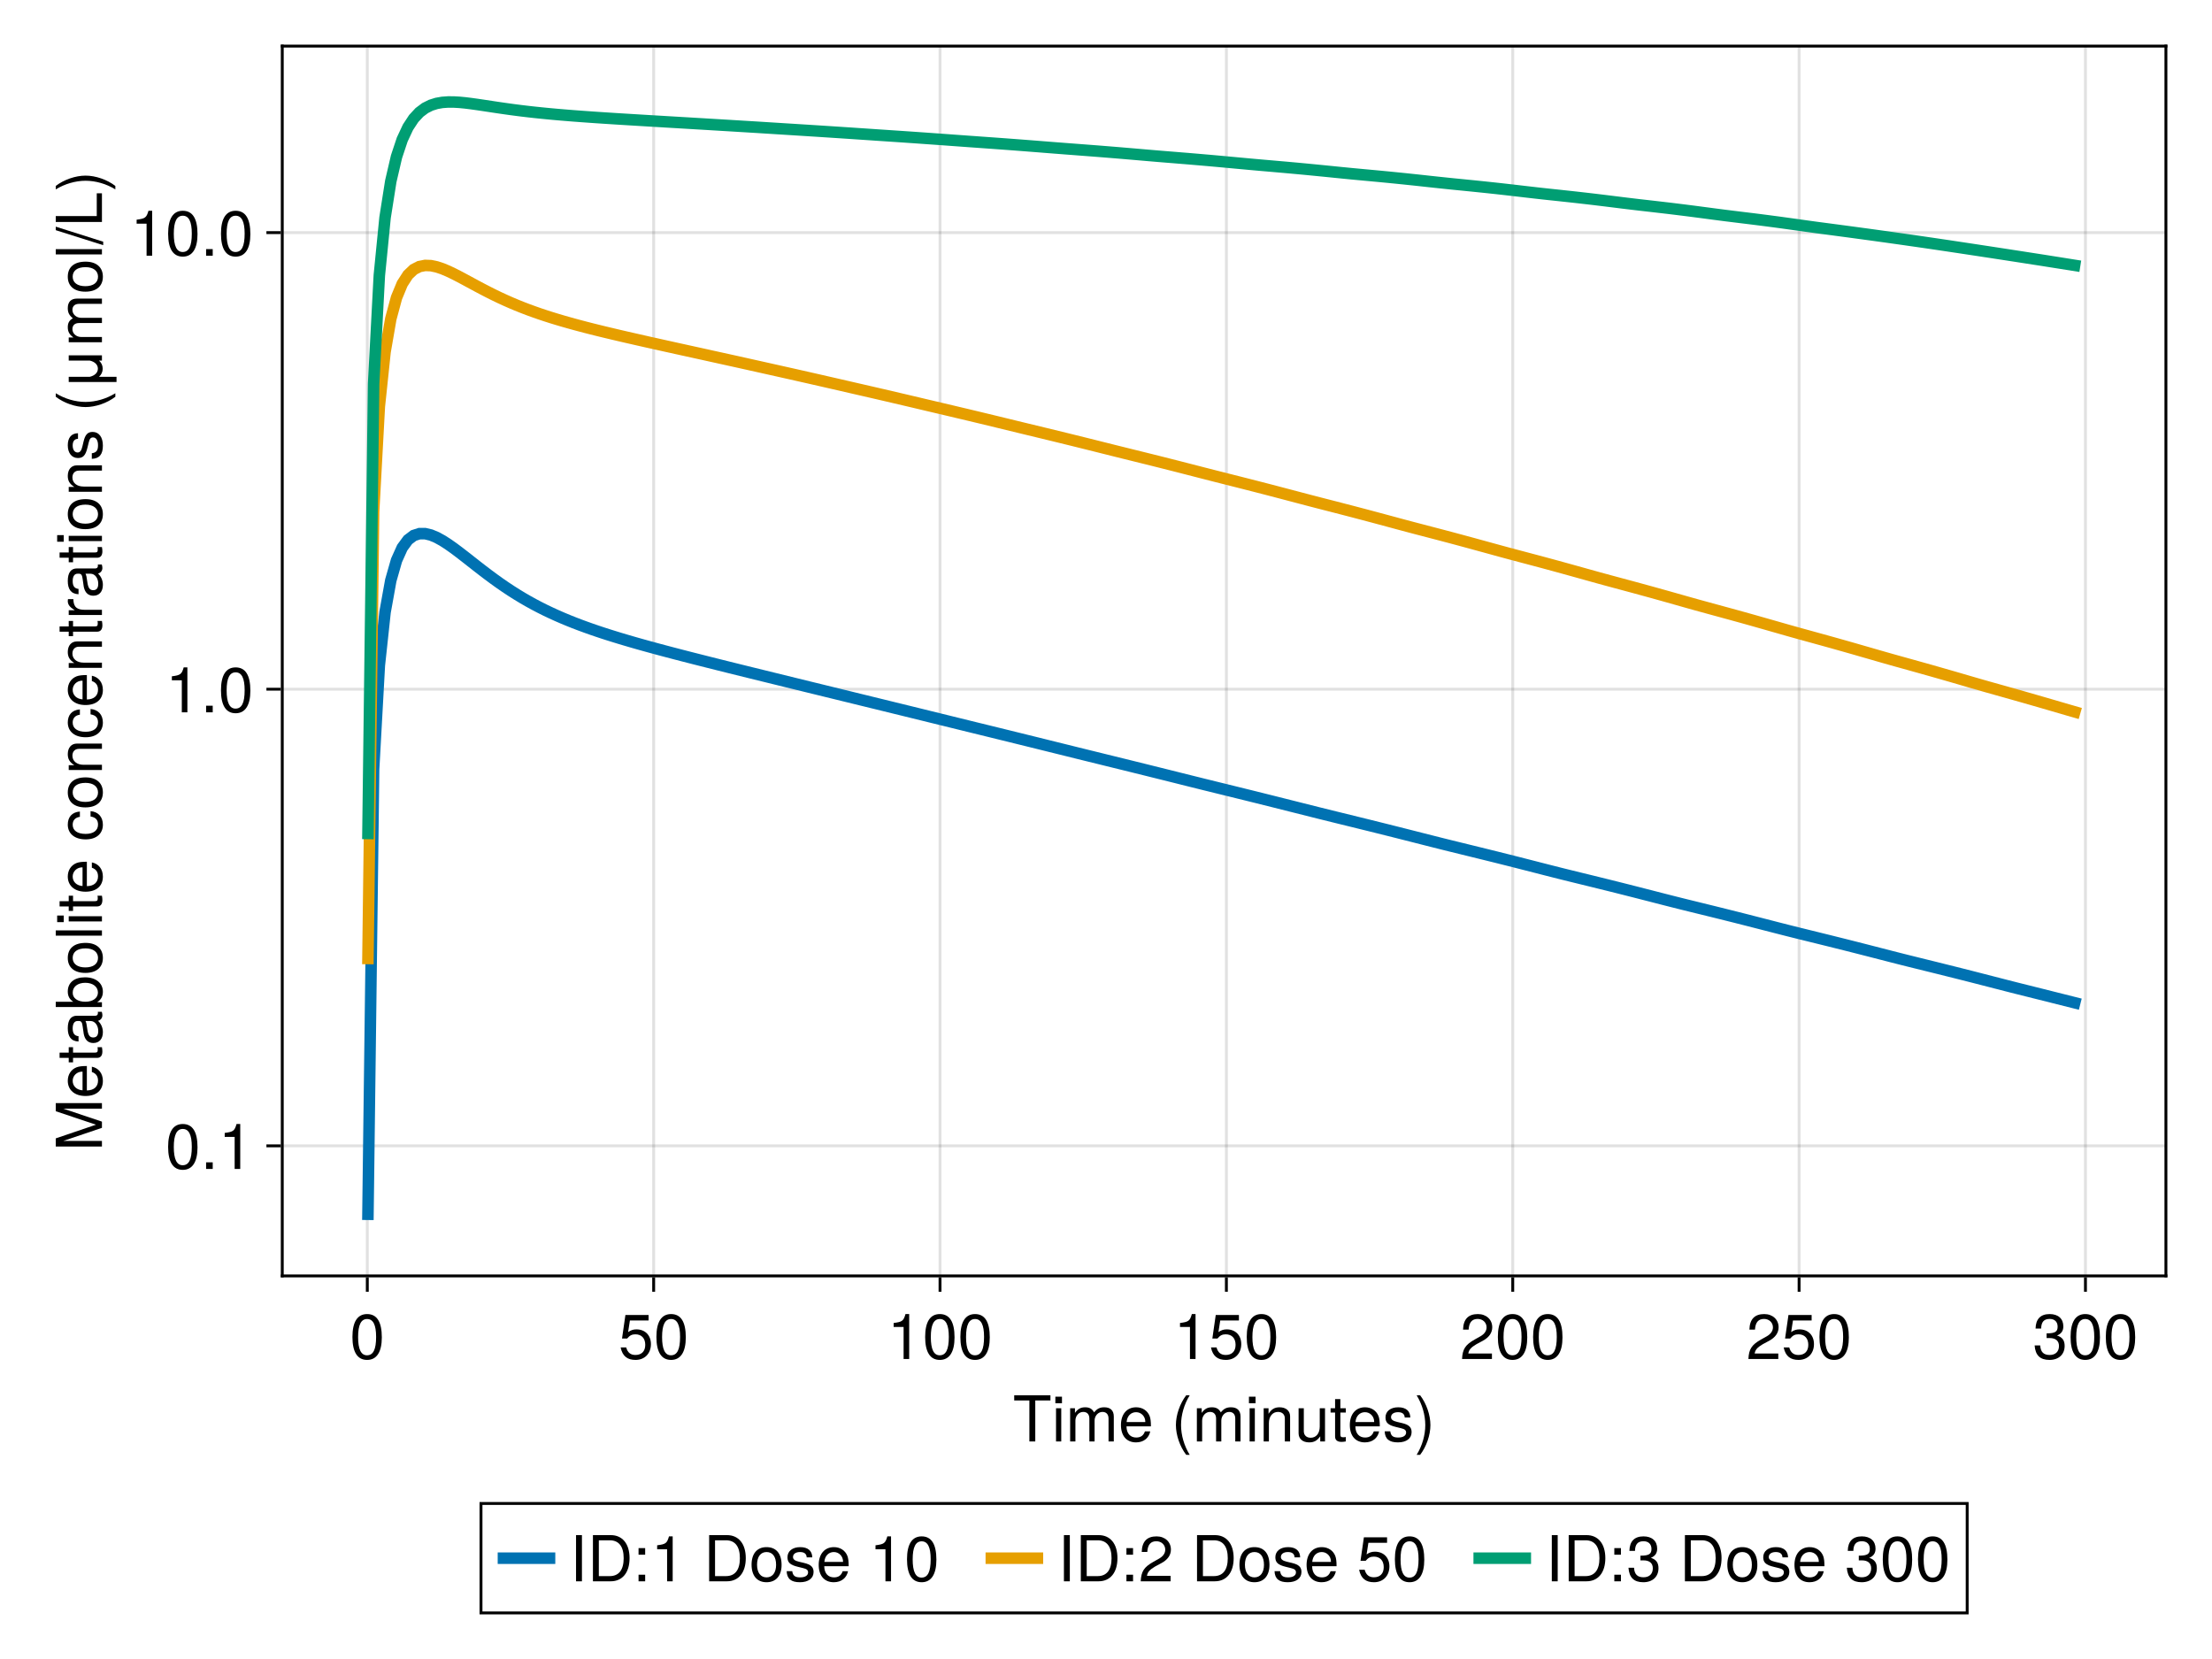 <?xml version="1.0" encoding="UTF-8"?>
<svg xmlns="http://www.w3.org/2000/svg" xmlns:xlink="http://www.w3.org/1999/xlink" width="768" height="576" viewBox="0 0 768 576">
<defs>
<g>
<g id="glyph-0-0-c26586ad">
<path d="M 13.047 -14.234 C 13.047 -14.234 7.781 -14.234 7.781 -14.234 C 7.781 -14.234 7.781 0 7.781 0 C 7.781 0 5.734 0 5.734 0 C 5.734 0 5.734 -14.234 5.734 -14.234 C 5.734 -14.234 0.469 -14.234 0.469 -14.234 C 0.469 -14.234 0.469 -16.031 0.469 -16.031 C 0.469 -16.031 13.047 -16.031 13.047 -16.031 C 13.047 -16.031 13.047 -14.234 13.047 -14.234 Z M 13.047 -14.234 "/>
</g>
<g id="glyph-0-1-c26586ad">
<path d="M 3.359 0 C 3.359 0 1.547 0 1.547 0 C 1.547 0 1.547 -11.531 1.547 -11.531 C 1.547 -11.531 3.359 -11.531 3.359 -11.531 C 3.359 -11.531 3.359 0 3.359 0 Z M 3.609 -13.266 C 3.609 -13.266 1.312 -13.266 1.312 -13.266 C 1.312 -13.266 1.312 -15.547 1.312 -15.547 C 1.312 -15.547 3.609 -15.547 3.609 -15.547 C 3.609 -15.547 3.609 -13.266 3.609 -13.266 Z M 3.609 -13.266 "/>
</g>
<g id="glyph-0-2-c26586ad">
</g>
<g id="glyph-0-3-c26586ad">
<path d="M 16.719 0 C 16.719 0 14.891 0 14.891 0 C 14.891 0 14.891 -7.938 14.891 -7.938 C 14.891 -9.391 14.125 -10.25 12.781 -10.25 C 11.281 -10.25 10.047 -8.906 10.047 -7.234 C 10.047 -7.234 10.047 0 10.047 0 C 10.047 0 8.234 0 8.234 0 C 8.234 0 8.234 -7.938 8.234 -7.938 C 8.234 -9.422 7.453 -10.25 6.094 -10.25 C 4.594 -10.25 3.391 -8.906 3.391 -7.234 C 3.391 -7.234 3.391 0 3.391 0 C 3.391 0 1.562 0 1.562 0 C 1.562 0 1.562 -11.531 1.562 -11.531 C 1.562 -11.531 3.234 -11.531 3.234 -11.531 C 3.234 -11.531 3.234 -9.906 3.234 -9.906 C 4.219 -11.281 5.234 -11.859 6.781 -11.859 C 8.266 -11.859 9.203 -11.328 9.875 -10.094 C 10.953 -11.391 11.875 -11.859 13.422 -11.859 C 15.578 -11.859 16.719 -10.719 16.719 -8.641 C 16.719 -8.641 16.719 0 16.719 0 Z M 16.719 0 "/>
</g>
<g id="glyph-0-4-c26586ad">
<path d="M 5.625 -5.672 C 5.625 -2.219 4.25 1.781 2.047 4.656 C 2.047 4.656 0.844 4.656 0.844 4.656 C 2.766 1.547 3.844 -2.172 3.844 -5.672 C 3.844 -9.203 2.766 -12.891 0.844 -16.031 C 0.844 -16.031 2.047 -16.031 2.047 -16.031 C 4.25 -13.156 5.625 -9.156 5.625 -5.672 Z M 5.625 -5.672 "/>
</g>
<g id="glyph-0-5-c26586ad">
<path d="M 11.281 -5.172 C 11.281 -1.875 9.094 0.328 5.938 0.328 C 3.172 0.328 1.406 -0.906 0.766 -4 C 0.766 -4 2.703 -4 2.703 -4 C 3.172 -2.25 4.203 -1.391 5.891 -1.391 C 8.016 -1.391 9.312 -2.656 9.312 -4.906 C 9.312 -7.219 7.984 -8.562 5.891 -8.562 C 4.688 -8.562 3.938 -8.188 3.031 -7.109 C 3.031 -7.109 1.25 -7.109 1.25 -7.109 C 1.25 -7.109 2.422 -15.266 2.422 -15.266 C 2.422 -15.266 10.469 -15.266 10.469 -15.266 C 10.469 -15.266 10.469 -13.359 10.469 -13.359 C 10.469 -13.359 3.984 -13.359 3.984 -13.359 C 3.984 -13.359 3.359 -9.328 3.359 -9.328 C 4.266 -9.984 5.141 -10.281 6.25 -10.281 C 9.234 -10.281 11.281 -8.25 11.281 -5.172 Z M 11.281 -5.172 "/>
</g>
<g id="glyph-0-6-c26586ad">
<path d="M 11.156 -7.5 C 11.156 -2.375 9.344 0.328 6.047 0.328 C 2.703 0.328 0.953 -2.375 0.953 -7.641 C 0.953 -12.875 2.688 -15.594 6.047 -15.594 C 9.438 -15.594 11.156 -12.906 11.156 -7.5 Z M 9.172 -7.672 C 9.172 -11.859 8.141 -13.875 6.047 -13.875 C 3.953 -13.875 2.922 -11.875 2.922 -7.609 C 2.922 -3.344 3.953 -1.281 6 -1.281 C 8.156 -1.281 9.172 -3.25 9.172 -7.672 Z M 9.172 -7.672 "/>
</g>
<g id="glyph-0-7-c26586ad">
<path d="M 7.641 0 C 7.641 0 5.703 0 5.703 0 C 5.703 0 5.703 -11.109 5.703 -11.109 C 5.703 -11.109 2.25 -11.109 2.25 -11.109 C 2.25 -11.109 2.25 -12.5 2.25 -12.5 C 5.234 -12.875 5.672 -13.203 6.359 -15.594 C 6.359 -15.594 7.641 -15.594 7.641 -15.594 C 7.641 -15.594 7.641 0 7.641 0 Z M 7.641 0 "/>
</g>
<g id="glyph-0-8-c26586ad">
<path d="M 11.234 -11.016 C 11.234 -9.109 10.125 -7.484 7.938 -6.312 C 7.938 -6.312 5.734 -5.125 5.734 -5.125 C 3.828 -4 3.125 -3.188 2.922 -1.906 C 2.922 -1.906 11.125 -1.906 11.125 -1.906 C 11.125 -1.906 11.125 0 11.125 0 C 11.125 0 0.75 0 0.75 0 C 0.922 -3.438 1.875 -4.906 5.125 -6.75 C 5.125 -6.75 7.156 -7.891 7.156 -7.891 C 8.531 -8.688 9.266 -9.75 9.266 -10.984 C 9.266 -12.656 7.938 -13.906 6.188 -13.906 C 4.266 -13.906 3.188 -12.797 3.031 -10.188 C 3.031 -10.188 1.094 -10.188 1.094 -10.188 C 1.203 -13.969 3.062 -15.594 6.25 -15.594 C 9.203 -15.594 11.234 -13.656 11.234 -11.016 Z M 11.234 -11.016 "/>
</g>
<g id="glyph-1-0-c26586ad">
<path d="M 16.719 0 C 16.719 0 14.891 0 14.891 0 C 14.891 0 14.891 -7.938 14.891 -7.938 C 14.891 -9.391 14.125 -10.25 12.781 -10.25 C 11.281 -10.25 10.047 -8.906 10.047 -7.234 C 10.047 -7.234 10.047 0 10.047 0 C 10.047 0 8.234 0 8.234 0 C 8.234 0 8.234 -7.938 8.234 -7.938 C 8.234 -9.422 7.453 -10.25 6.094 -10.25 C 4.594 -10.25 3.391 -8.906 3.391 -7.234 C 3.391 -7.234 3.391 0 3.391 0 C 3.391 0 1.562 0 1.562 0 C 1.562 0 1.562 -11.531 1.562 -11.531 C 1.562 -11.531 3.234 -11.531 3.234 -11.531 C 3.234 -11.531 3.234 -9.906 3.234 -9.906 C 4.219 -11.281 5.234 -11.859 6.781 -11.859 C 8.266 -11.859 9.203 -11.328 9.875 -10.094 C 10.953 -11.391 11.875 -11.859 13.422 -11.859 C 15.578 -11.859 16.719 -10.719 16.719 -8.641 C 16.719 -8.641 16.719 0 16.719 0 Z M 16.719 0 "/>
</g>
<g id="glyph-1-1-c26586ad">
<path d="M 6.406 4.656 C 6.406 4.656 5.188 4.656 5.188 4.656 C 2.984 1.781 1.609 -2.219 1.609 -5.703 C 1.609 -9.156 2.984 -13.156 5.188 -16.031 C 5.188 -16.031 6.406 -16.031 6.406 -16.031 C 4.469 -12.906 3.391 -9.203 3.391 -5.703 C 3.391 -2.172 4.469 1.516 6.406 4.656 Z M 6.406 4.656 "/>
</g>
<g id="glyph-1-2-c26586ad">
<path d="M 10.719 0 C 10.719 0 8.891 0 8.891 0 C 8.891 0 8.891 -7.984 8.891 -7.984 C 8.891 -9.375 7.969 -10.25 6.516 -10.25 C 4.641 -10.25 3.359 -8.719 3.359 -6.359 C 3.359 -6.359 3.359 0 3.359 0 C 3.359 0 1.547 0 1.547 0 C 1.547 0 1.547 -11.531 1.547 -11.531 C 1.547 -11.531 3.234 -11.531 3.234 -11.531 C 3.234 -11.531 3.234 -9.594 3.234 -9.594 C 4.25 -11.203 5.344 -11.859 7.062 -11.859 C 9.281 -11.859 10.719 -10.625 10.719 -8.719 C 10.719 -8.719 10.719 0 10.719 0 Z M 10.719 0 "/>
</g>
<g id="glyph-1-3-c26586ad">
<path d="M 7.641 0 C 7.641 0 5.703 0 5.703 0 C 5.703 0 5.703 -11.109 5.703 -11.109 C 5.703 -11.109 2.25 -11.109 2.25 -11.109 C 2.25 -11.109 2.25 -12.5 2.25 -12.5 C 5.234 -12.875 5.672 -13.203 6.359 -15.594 C 6.359 -15.594 7.641 -15.594 7.641 -15.594 C 7.641 -15.594 7.641 0 7.641 0 Z M 7.641 0 "/>
</g>
<g id="glyph-1-4-c26586ad">
<path d="M 11.234 -11.016 C 11.234 -9.109 10.125 -7.484 7.938 -6.312 C 7.938 -6.312 5.734 -5.125 5.734 -5.125 C 3.828 -4 3.125 -3.188 2.922 -1.906 C 2.922 -1.906 11.125 -1.906 11.125 -1.906 C 11.125 -1.906 11.125 0 11.125 0 C 11.125 0 0.75 0 0.75 0 C 0.922 -3.438 1.875 -4.906 5.125 -6.75 C 5.125 -6.75 7.156 -7.891 7.156 -7.891 C 8.531 -8.688 9.266 -9.75 9.266 -10.984 C 9.266 -12.656 7.938 -13.906 6.188 -13.906 C 4.266 -13.906 3.188 -12.797 3.031 -10.188 C 3.031 -10.188 1.094 -10.188 1.094 -10.188 C 1.203 -13.969 3.062 -15.594 6.25 -15.594 C 9.203 -15.594 11.234 -13.656 11.234 -11.016 Z M 11.234 -11.016 "/>
</g>
<g id="glyph-2-0-c26586ad">
<path d="M 11.281 -5.234 C 11.281 -5.234 2.797 -5.234 2.797 -5.234 C 2.844 -2.594 4.266 -1.359 6.188 -1.359 C 7.656 -1.359 8.688 -1.984 9.203 -3.5 C 9.203 -3.5 11.047 -3.5 11.047 -3.5 C 10.578 -1.172 8.75 0.328 6.109 0.328 C 2.875 0.328 0.875 -1.906 0.875 -5.703 C 0.875 -9.484 2.953 -11.859 6.156 -11.859 C 8.312 -11.859 10.078 -10.719 10.828 -8.828 C 11.156 -7.969 11.281 -6.906 11.281 -5.234 Z M 9.328 -6.859 C 9.328 -8.672 7.938 -10.156 6.141 -10.156 C 4.297 -10.156 2.984 -8.781 2.844 -6.734 C 2.844 -6.734 9.312 -6.734 9.312 -6.734 C 9.328 -6.781 9.328 -6.859 9.328 -6.859 Z M 9.328 -6.859 "/>
</g>
<g id="glyph-2-1-c26586ad">
<path d="M 10.609 0 C 10.609 0 8.953 0 8.953 0 C 8.953 0 8.953 -1.781 8.953 -1.781 C 7.875 -0.266 6.797 0.328 5.109 0.328 C 2.859 0.328 1.438 -0.906 1.438 -2.812 C 1.438 -2.812 1.438 -11.531 1.438 -11.531 C 1.438 -11.531 3.25 -11.531 3.25 -11.531 C 3.25 -11.531 3.25 -3.547 3.25 -3.547 C 3.25 -2.156 4.188 -1.281 5.625 -1.281 C 7.547 -1.281 8.781 -2.812 8.781 -5.172 C 8.781 -5.172 8.781 -11.531 8.781 -11.531 C 8.781 -11.531 10.609 -11.531 10.609 -11.531 C 10.609 -11.531 10.609 0 10.609 0 Z M 10.609 0 "/>
</g>
<g id="glyph-2-2-c26586ad">
<path d="M 5.594 0 C 4.969 0.109 4.531 0.156 4.094 0.156 C 2.656 0.156 1.875 -0.5 1.875 -1.672 C 1.875 -1.672 1.875 -10.031 1.875 -10.031 C 1.875 -10.031 0.312 -10.031 0.312 -10.031 C 0.312 -10.031 0.312 -11.531 0.312 -11.531 C 0.312 -11.531 1.875 -11.531 1.875 -11.531 C 1.875 -11.531 1.875 -14.703 1.875 -14.703 C 1.875 -14.703 3.703 -14.703 3.703 -14.703 C 3.703 -14.703 3.703 -11.531 3.703 -11.531 C 3.703 -11.531 5.594 -11.531 5.594 -11.531 C 5.594 -11.531 5.594 -10.031 5.594 -10.031 C 5.594 -10.031 3.703 -10.031 3.703 -10.031 C 3.703 -10.031 3.703 -2.484 3.703 -2.484 C 3.703 -1.672 3.922 -1.453 4.703 -1.453 C 5.062 -1.453 5.344 -1.469 5.594 -1.547 C 5.594 -1.547 5.594 0 5.594 0 Z M 5.594 0 "/>
</g>
<g id="glyph-2-3-c26586ad">
<path d="M 10.094 -3.234 C 10.094 -1.016 8.25 0.328 5.344 0.328 C 2.328 0.328 0.844 -0.859 0.75 -3.516 C 0.75 -3.516 2.688 -3.516 2.688 -3.516 C 2.922 -1.766 3.844 -1.359 5.5 -1.359 C 7.109 -1.359 8.188 -2 8.188 -3.078 C 8.188 -3.922 7.672 -4.297 6.406 -4.594 C 6.406 -4.594 4.688 -5.016 4.688 -5.016 C 1.953 -5.672 1.031 -6.531 1.031 -8.344 C 1.031 -10.469 2.766 -11.859 5.453 -11.859 C 8.125 -11.859 9.609 -10.578 9.641 -8.312 C 9.641 -8.312 7.703 -8.312 7.703 -8.312 C 7.656 -9.531 6.859 -10.156 5.391 -10.156 C 3.891 -10.156 2.953 -9.484 2.953 -8.422 C 2.953 -7.609 3.594 -7.125 5.078 -6.781 C 5.078 -6.781 6.844 -6.359 6.844 -6.359 C 9.125 -5.812 10.094 -4.953 10.094 -3.234 Z M 10.094 -3.234 "/>
</g>
<g id="glyph-3-0-c26586ad">
<path d="M 11.156 -7.5 C 11.156 -2.375 9.344 0.328 6.047 0.328 C 2.703 0.328 0.953 -2.375 0.953 -7.641 C 0.953 -12.875 2.688 -15.594 6.047 -15.594 C 9.438 -15.594 11.156 -12.906 11.156 -7.5 Z M 9.172 -7.672 C 9.172 -11.859 8.141 -13.875 6.047 -13.875 C 3.953 -13.875 2.922 -11.875 2.922 -7.609 C 2.922 -3.344 3.953 -1.281 6 -1.281 C 8.156 -1.281 9.172 -3.25 9.172 -7.672 Z M 9.172 -7.672 "/>
</g>
<g id="glyph-4-0-c26586ad">
<path d="M 11.156 -7.5 C 11.156 -2.375 9.344 0.328 6.047 0.328 C 2.703 0.328 0.953 -2.375 0.953 -7.641 C 0.953 -12.875 2.688 -15.594 6.047 -15.594 C 9.438 -15.594 11.156 -12.906 11.156 -7.5 Z M 9.172 -7.672 C 9.172 -11.859 8.141 -13.875 6.047 -13.875 C 3.953 -13.875 2.922 -11.875 2.922 -7.609 C 2.922 -3.344 3.953 -1.281 6 -1.281 C 8.156 -1.281 9.172 -3.25 9.172 -7.672 Z M 9.172 -7.672 "/>
</g>
<g id="glyph-4-1-c26586ad">
<path d="M 7.641 0 C 7.641 0 5.703 0 5.703 0 C 5.703 0 5.703 -11.109 5.703 -11.109 C 5.703 -11.109 2.25 -11.109 2.25 -11.109 C 2.25 -11.109 2.25 -12.5 2.25 -12.5 C 5.234 -12.875 5.672 -13.203 6.359 -15.594 C 6.359 -15.594 7.641 -15.594 7.641 -15.594 C 7.641 -15.594 7.641 0 7.641 0 Z M 7.641 0 "/>
</g>
<g id="glyph-5-0-c26586ad">
<path d="M 11.281 -5.172 C 11.281 -1.875 9.094 0.328 5.938 0.328 C 3.172 0.328 1.406 -0.906 0.766 -4 C 0.766 -4 2.703 -4 2.703 -4 C 3.172 -2.25 4.203 -1.391 5.891 -1.391 C 8.016 -1.391 9.312 -2.656 9.312 -4.906 C 9.312 -7.219 7.984 -8.562 5.891 -8.562 C 4.688 -8.562 3.938 -8.188 3.031 -7.109 C 3.031 -7.109 1.25 -7.109 1.25 -7.109 C 1.25 -7.109 2.422 -15.266 2.422 -15.266 C 2.422 -15.266 10.469 -15.266 10.469 -15.266 C 10.469 -15.266 10.469 -13.359 10.469 -13.359 C 10.469 -13.359 3.984 -13.359 3.984 -13.359 C 3.984 -13.359 3.359 -9.328 3.359 -9.328 C 4.266 -9.984 5.141 -10.281 6.25 -10.281 C 9.234 -10.281 11.281 -8.25 11.281 -5.172 Z M 11.281 -5.172 "/>
</g>
<g id="glyph-6-0-c26586ad">
<path d="M 11.125 -4.531 C 11.125 -1.578 9.062 0.328 5.859 0.328 C 2.656 0.328 0.953 -1.234 0.703 -4.703 C 0.703 -4.703 2.641 -4.703 2.641 -4.703 C 2.766 -2.438 3.812 -1.391 5.922 -1.391 C 7.938 -1.391 9.156 -2.547 9.156 -4.516 C 9.156 -6.25 8.047 -7.266 5.922 -7.266 C 5.922 -7.266 4.859 -7.266 4.859 -7.266 C 4.859 -7.266 4.859 -8.891 4.859 -8.891 C 7.969 -8.891 8.688 -9.562 8.688 -11.234 C 8.688 -12.891 7.656 -13.906 5.938 -13.906 C 3.953 -13.906 3.016 -12.875 2.969 -10.562 C 2.969 -10.562 1.031 -10.562 1.031 -10.562 C 1.094 -13.875 2.766 -15.594 5.922 -15.594 C 8.891 -15.594 10.672 -13.984 10.672 -11.312 C 10.672 -9.75 9.938 -8.734 8.484 -8.156 C 10.359 -7.531 11.125 -6.422 11.125 -4.531 Z M 11.125 -4.531 "/>
</g>
<g id="glyph-7-0-c26586ad">
<path d="M 0 -16.734 C 0 -16.734 0 -14.812 0 -14.812 C 0 -14.812 -13.438 -14.812 -13.438 -14.812 C -13.438 -14.812 0 -10.297 0 -10.297 C 0 -10.297 0 -8.141 0 -8.141 C 0 -8.141 -13.438 -3.594 -13.438 -3.594 C -13.438 -3.594 0 -3.594 0 -3.594 C 0 -3.594 0 -1.656 0 -1.656 C 0 -1.656 -16.031 -1.656 -16.031 -1.656 C -16.031 -1.656 -16.031 -4.484 -16.031 -4.484 C -16.031 -4.484 -2.062 -9.234 -2.062 -9.234 C -2.062 -9.234 -16.031 -13.906 -16.031 -13.906 C -16.031 -13.906 -16.031 -16.734 -16.031 -16.734 C -16.031 -16.734 0 -16.734 0 -16.734 Z M 0 -16.734 "/>
</g>
<g id="glyph-8-0-c26586ad">
<path d="M -5.234 -11.281 C -5.234 -11.281 -5.234 -2.797 -5.234 -2.797 C -2.594 -2.844 -1.359 -4.266 -1.359 -6.188 C -1.359 -7.656 -1.984 -8.688 -3.5 -9.203 C -3.5 -9.203 -3.5 -11.047 -3.5 -11.047 C -1.172 -10.578 0.328 -8.75 0.328 -6.109 C 0.328 -2.875 -1.906 -0.875 -5.703 -0.875 C -9.484 -0.875 -11.859 -2.953 -11.859 -6.156 C -11.859 -8.312 -10.719 -10.078 -8.828 -10.828 C -7.969 -11.156 -6.906 -11.281 -5.234 -11.281 Z M -6.859 -9.328 C -8.672 -9.328 -10.156 -7.938 -10.156 -6.141 C -10.156 -4.297 -8.781 -2.984 -6.734 -2.844 C -6.734 -2.844 -6.734 -9.312 -6.734 -9.312 C -6.781 -9.328 -6.859 -9.328 -6.859 -9.328 Z M -6.859 -9.328 "/>
</g>
<g id="glyph-8-1-c26586ad">
<path d="M -0.047 -11.766 C 0.109 -11.172 0.156 -10.891 0.156 -10.516 C 0.156 -9.609 -0.484 -8.828 -1.359 -8.625 C -0.281 -7.609 0.328 -6.188 0.328 -4.703 C 0.328 -2.375 -0.906 -0.922 -2.984 -0.922 C -4.406 -0.922 -5.438 -1.609 -5.984 -2.953 C -6.266 -3.656 -6.359 -4.047 -6.688 -6.641 C -6.859 -8.094 -7.188 -8.562 -7.969 -8.562 C -7.969 -8.562 -8.453 -8.562 -8.453 -8.562 C -9.547 -8.562 -10.156 -7.641 -10.156 -5.984 C -10.156 -4.266 -9.531 -3.438 -8.125 -3.281 C -8.125 -3.281 -8.125 -1.438 -8.125 -1.438 C -10.781 -1.547 -11.859 -3.25 -11.859 -6.047 C -11.859 -8.891 -10.766 -10.391 -8.719 -10.391 C -8.719 -10.391 -2.281 -10.391 -2.281 -10.391 C -1.719 -10.391 -1.391 -10.734 -1.391 -11.375 C -1.391 -11.484 -1.391 -11.578 -1.438 -11.766 C -1.438 -11.766 -0.047 -11.766 -0.047 -11.766 Z M -3.984 -8.562 C -3.984 -8.562 -5.703 -8.562 -5.703 -8.562 C -5.406 -7.938 -5.328 -7.547 -5.062 -5.609 C -4.781 -3.656 -4.25 -2.844 -3.031 -2.844 C -1.781 -2.844 -1.281 -3.672 -1.281 -5.109 C -1.281 -6.891 -2.328 -8.562 -3.984 -8.562 Z M -3.984 -8.562 "/>
</g>
<g id="glyph-9-0-c26586ad">
<path d="M 0 -5.594 C 0.109 -4.969 0.156 -4.531 0.156 -4.094 C 0.156 -2.656 -0.5 -1.875 -1.672 -1.875 C -1.672 -1.875 -10.031 -1.875 -10.031 -1.875 C -10.031 -1.875 -10.031 -0.312 -10.031 -0.312 C -10.031 -0.312 -11.531 -0.312 -11.531 -0.312 C -11.531 -0.312 -11.531 -1.875 -11.531 -1.875 C -11.531 -1.875 -14.703 -1.875 -14.703 -1.875 C -14.703 -1.875 -14.703 -3.703 -14.703 -3.703 C -14.703 -3.703 -11.531 -3.703 -11.531 -3.703 C -11.531 -3.703 -11.531 -5.594 -11.531 -5.594 C -11.531 -5.594 -10.031 -5.594 -10.031 -5.594 C -10.031 -5.594 -10.031 -3.703 -10.031 -3.703 C -10.031 -3.703 -2.484 -3.703 -2.484 -3.703 C -1.672 -3.703 -1.453 -3.922 -1.453 -4.703 C -1.453 -5.062 -1.469 -5.344 -1.547 -5.594 C -1.547 -5.594 0 -5.594 0 -5.594 Z M 0 -5.594 "/>
</g>
<g id="glyph-9-1-c26586ad">
<path d="M -5.891 -11.5 C -2.156 -11.5 0.328 -9.531 0.328 -6.484 C 0.328 -4.891 -0.312 -3.719 -1.656 -2.844 C -1.656 -2.844 0 -2.844 0 -2.844 C 0 -2.844 0 -1.188 0 -1.188 C 0 -1.188 -16.031 -1.188 -16.031 -1.188 C -16.031 -1.188 -16.031 -3.016 -16.031 -3.016 C -16.031 -3.016 -9.969 -3.016 -9.969 -3.016 C -11.266 -3.875 -11.859 -5 -11.859 -6.578 C -11.859 -9.609 -9.641 -11.5 -5.891 -11.5 Z M -5.781 -9.594 C -8.359 -9.594 -10.141 -8.266 -10.141 -6.219 C -10.234 -4.297 -8.469 -3.016 -5.766 -3.016 C -3.141 -3.016 -1.391 -4.297 -1.391 -6.219 C -1.391 -8.234 -3.172 -9.594 -5.781 -9.594 Z M -5.781 -9.594 "/>
</g>
<g id="glyph-9-2-c26586ad">
<path d="M -5.672 -11.219 C -1.891 -11.219 0.328 -9.234 0.328 -6 C 0.328 -2.734 -1.891 -0.797 -5.766 -0.797 C -9.641 -0.797 -11.859 -2.75 -11.859 -5.984 C -11.859 -9.312 -9.656 -11.219 -5.672 -11.219 Z M -5.703 -9.312 C -8.562 -9.312 -10.156 -8.078 -10.156 -6 C -10.156 -3.953 -8.531 -2.703 -5.766 -2.703 C -2.969 -2.703 -1.359 -3.953 -1.359 -6 C -1.359 -8.031 -2.984 -9.312 -5.703 -9.312 Z M -5.703 -9.312 "/>
</g>
<g id="glyph-9-3-c26586ad">
<path d="M 0 -3.328 C 0 -3.328 0 -1.5 0 -1.5 C 0 -1.5 -16.031 -1.5 -16.031 -1.5 C -16.031 -1.5 -16.031 -3.328 -16.031 -3.328 C -16.031 -3.328 0 -3.328 0 -3.328 Z M 0 -3.328 "/>
</g>
<g id="glyph-10-0-c26586ad">
<path d="M 0 -3.359 C 0 -3.359 0 -1.547 0 -1.547 C 0 -1.547 -11.531 -1.547 -11.531 -1.547 C -11.531 -1.547 -11.531 -3.359 -11.531 -3.359 C -11.531 -3.359 0 -3.359 0 -3.359 Z M -13.266 -3.609 C -13.266 -3.609 -13.266 -1.312 -13.266 -1.312 C -13.266 -1.312 -15.547 -1.312 -15.547 -1.312 C -15.547 -1.312 -15.547 -3.609 -15.547 -3.609 C -15.547 -3.609 -13.266 -3.609 -13.266 -3.609 Z M -13.266 -3.609 "/>
</g>
<g id="glyph-10-1-c26586ad">
<path d="M 0 -5.594 C 0.109 -4.969 0.156 -4.531 0.156 -4.094 C 0.156 -2.656 -0.5 -1.875 -1.672 -1.875 C -1.672 -1.875 -10.031 -1.875 -10.031 -1.875 C -10.031 -1.875 -10.031 -0.312 -10.031 -0.312 C -10.031 -0.312 -11.531 -0.312 -11.531 -0.312 C -11.531 -0.312 -11.531 -1.875 -11.531 -1.875 C -11.531 -1.875 -14.703 -1.875 -14.703 -1.875 C -14.703 -1.875 -14.703 -3.703 -14.703 -3.703 C -14.703 -3.703 -11.531 -3.703 -11.531 -3.703 C -11.531 -3.703 -11.531 -5.594 -11.531 -5.594 C -11.531 -5.594 -10.031 -5.594 -10.031 -5.594 C -10.031 -5.594 -10.031 -3.703 -10.031 -3.703 C -10.031 -3.703 -2.484 -3.703 -2.484 -3.703 C -1.672 -3.703 -1.453 -3.922 -1.453 -4.703 C -1.453 -5.062 -1.469 -5.344 -1.547 -5.594 C -1.547 -5.594 0 -5.594 0 -5.594 Z M 0 -5.594 "/>
</g>
<g id="glyph-10-2-c26586ad">
<path d="M -5.234 -11.281 C -5.234 -11.281 -5.234 -2.797 -5.234 -2.797 C -2.594 -2.844 -1.359 -4.266 -1.359 -6.188 C -1.359 -7.656 -1.984 -8.688 -3.5 -9.203 C -3.5 -9.203 -3.5 -11.047 -3.5 -11.047 C -1.172 -10.578 0.328 -8.75 0.328 -6.109 C 0.328 -2.875 -1.906 -0.875 -5.703 -0.875 C -9.484 -0.875 -11.859 -2.953 -11.859 -6.156 C -11.859 -8.312 -10.719 -10.078 -8.828 -10.828 C -7.969 -11.156 -6.906 -11.281 -5.234 -11.281 Z M -6.859 -9.328 C -8.672 -9.328 -10.156 -7.938 -10.156 -6.141 C -10.156 -4.297 -8.781 -2.984 -6.734 -2.844 C -6.734 -2.844 -6.734 -9.312 -6.734 -9.312 C -6.781 -9.328 -6.859 -9.328 -6.859 -9.328 Z M -6.859 -9.328 "/>
</g>
<g id="glyph-10-3-c26586ad">
</g>
<g id="glyph-10-4-c26586ad">
<path d="M -3.953 -10.5 C -1.312 -10.281 0.328 -8.531 0.328 -5.781 C 0.328 -2.656 -1.938 -0.688 -5.656 -0.688 C -9.484 -0.688 -11.859 -2.703 -11.859 -5.812 C -11.859 -8.375 -10.469 -10.141 -7.656 -10.359 C -7.656 -10.359 -7.656 -8.516 -7.656 -8.516 C -9.266 -8.297 -10.156 -7.328 -10.156 -5.781 C -10.156 -3.781 -8.531 -2.594 -5.656 -2.594 C -2.922 -2.594 -1.359 -3.812 -1.359 -5.828 C -1.359 -7.391 -2.109 -8.344 -3.953 -8.641 C -3.953 -8.641 -3.953 -10.5 -3.953 -10.5 Z M -3.953 -10.5 "/>
</g>
<g id="glyph-10-5-c26586ad">
<path d="M -5.672 -11.219 C -1.891 -11.219 0.328 -9.234 0.328 -6 C 0.328 -2.734 -1.891 -0.797 -5.766 -0.797 C -9.641 -0.797 -11.859 -2.75 -11.859 -5.984 C -11.859 -9.312 -9.656 -11.219 -5.672 -11.219 Z M -5.703 -9.312 C -8.562 -9.312 -10.156 -8.078 -10.156 -6 C -10.156 -3.953 -8.531 -2.703 -5.766 -2.703 C -2.969 -2.703 -1.359 -3.953 -1.359 -6 C -1.359 -8.031 -2.984 -9.312 -5.703 -9.312 Z M -5.703 -9.312 "/>
</g>
<g id="glyph-10-6-c26586ad">
<path d="M 0 -10.719 C 0 -10.719 0 -8.891 0 -8.891 C 0 -8.891 -7.984 -8.891 -7.984 -8.891 C -9.375 -8.891 -10.25 -7.969 -10.25 -6.516 C -10.25 -4.641 -8.719 -3.359 -6.359 -3.359 C -6.359 -3.359 0 -3.359 0 -3.359 C 0 -3.359 0 -1.547 0 -1.547 C 0 -1.547 -11.531 -1.547 -11.531 -1.547 C -11.531 -1.547 -11.531 -3.234 -11.531 -3.234 C -11.531 -3.234 -9.594 -3.234 -9.594 -3.234 C -11.203 -4.25 -11.859 -5.344 -11.859 -7.062 C -11.859 -9.281 -10.625 -10.719 -8.719 -10.719 C -8.719 -10.719 0 -10.719 0 -10.719 Z M 0 -10.719 "/>
</g>
<g id="glyph-11-0-c26586ad">
<path d="M 0 -10.719 C 0 -10.719 0 -8.891 0 -8.891 C 0 -8.891 -7.984 -8.891 -7.984 -8.891 C -9.375 -8.891 -10.25 -7.969 -10.25 -6.516 C -10.25 -4.641 -8.719 -3.359 -6.359 -3.359 C -6.359 -3.359 0 -3.359 0 -3.359 C 0 -3.359 0 -1.547 0 -1.547 C 0 -1.547 -11.531 -1.547 -11.531 -1.547 C -11.531 -1.547 -11.531 -3.234 -11.531 -3.234 C -11.531 -3.234 -9.594 -3.234 -9.594 -3.234 C -11.203 -4.25 -11.859 -5.344 -11.859 -7.062 C -11.859 -9.281 -10.625 -10.719 -8.719 -10.719 C -8.719 -10.719 0 -10.719 0 -10.719 Z M 0 -10.719 "/>
</g>
<g id="glyph-11-1-c26586ad">
<path d="M 0 -5.594 C 0.109 -4.969 0.156 -4.531 0.156 -4.094 C 0.156 -2.656 -0.5 -1.875 -1.672 -1.875 C -1.672 -1.875 -10.031 -1.875 -10.031 -1.875 C -10.031 -1.875 -10.031 -0.312 -10.031 -0.312 C -10.031 -0.312 -11.531 -0.312 -11.531 -0.312 C -11.531 -0.312 -11.531 -1.875 -11.531 -1.875 C -11.531 -1.875 -14.703 -1.875 -14.703 -1.875 C -14.703 -1.875 -14.703 -3.703 -14.703 -3.703 C -14.703 -3.703 -11.531 -3.703 -11.531 -3.703 C -11.531 -3.703 -11.531 -5.594 -11.531 -5.594 C -11.531 -5.594 -10.031 -5.594 -10.031 -5.594 C -10.031 -5.594 -10.031 -3.703 -10.031 -3.703 C -10.031 -3.703 -2.484 -3.703 -2.484 -3.703 C -1.672 -3.703 -1.453 -3.922 -1.453 -4.703 C -1.453 -5.062 -1.469 -5.344 -1.547 -5.594 C -1.547 -5.594 0 -5.594 0 -5.594 Z M 0 -5.594 "/>
</g>
<g id="glyph-11-2-c26586ad">
</g>
<g id="glyph-11-3-c26586ad">
<path d="M 0 -12.234 C 0 -12.234 0 -10.422 0 -10.422 C 0 -10.422 -1.016 -10.422 -1.016 -10.422 C -0.219 -9.703 0.266 -8.75 0.266 -7.609 C 0.266 -6.469 -0.219 -5.516 -1.016 -4.797 C -1.016 -4.797 5.062 -4.797 5.062 -4.797 C 5.062 -4.797 5.062 -2.984 5.062 -2.984 C 5.062 -2.984 -11.531 -2.984 -11.531 -2.984 C -11.531 -2.984 -11.531 -4.797 -11.531 -4.797 C -11.531 -4.797 -4.203 -4.797 -4.203 -4.797 C -2.641 -5.172 -1.406 -6.109 -1.406 -7.609 C -1.406 -9.109 -2.641 -10.047 -4.203 -10.422 C -4.203 -10.422 -11.531 -10.422 -11.531 -10.422 C -11.531 -10.422 -11.531 -12.234 -11.531 -12.234 C -11.531 -12.234 0 -12.234 0 -12.234 Z M 0 -12.234 "/>
</g>
<g id="glyph-11-4-c26586ad">
<path d="M 0 -16.719 C 0 -16.719 0 -14.891 0 -14.891 C 0 -14.891 -7.938 -14.891 -7.938 -14.891 C -9.391 -14.891 -10.25 -14.125 -10.25 -12.781 C -10.25 -11.281 -8.906 -10.047 -7.234 -10.047 C -7.234 -10.047 0 -10.047 0 -10.047 C 0 -10.047 0 -8.234 0 -8.234 C 0 -8.234 -7.938 -8.234 -7.938 -8.234 C -9.422 -8.234 -10.25 -7.453 -10.25 -6.094 C -10.25 -4.594 -8.906 -3.391 -7.234 -3.391 C -7.234 -3.391 0 -3.391 0 -3.391 C 0 -3.391 0 -1.562 0 -1.562 C 0 -1.562 -11.531 -1.562 -11.531 -1.562 C -11.531 -1.562 -11.531 -3.234 -11.531 -3.234 C -11.531 -3.234 -9.906 -3.234 -9.906 -3.234 C -11.281 -4.219 -11.859 -5.234 -11.859 -6.781 C -11.859 -8.266 -11.328 -9.203 -10.094 -9.875 C -11.391 -10.953 -11.859 -11.875 -11.859 -13.422 C -11.859 -15.578 -10.719 -16.719 -8.641 -16.719 C -8.641 -16.719 0 -16.719 0 -16.719 Z M 0 -16.719 "/>
</g>
<g id="glyph-11-5-c26586ad">
<path d="M -5.672 -11.219 C -1.891 -11.219 0.328 -9.234 0.328 -6 C 0.328 -2.734 -1.891 -0.797 -5.766 -0.797 C -9.641 -0.797 -11.859 -2.75 -11.859 -5.984 C -11.859 -9.312 -9.656 -11.219 -5.672 -11.219 Z M -5.703 -9.312 C -8.562 -9.312 -10.156 -8.078 -10.156 -6 C -10.156 -3.953 -8.531 -2.703 -5.766 -2.703 C -2.969 -2.703 -1.359 -3.953 -1.359 -6 C -1.359 -8.031 -2.984 -9.312 -5.703 -9.312 Z M -5.703 -9.312 "/>
</g>
<g id="glyph-11-6-c26586ad">
<path d="M 0 -3.328 C 0 -3.328 0 -1.5 0 -1.5 C 0 -1.5 -16.031 -1.5 -16.031 -1.5 C -16.031 -1.5 -16.031 -3.328 -16.031 -3.328 C -16.031 -3.328 0 -3.328 0 -3.328 Z M 0 -3.328 "/>
</g>
<g id="glyph-11-7-c26586ad">
<path d="M -16.031 -6.25 C -16.031 -6.25 0.438 -1.031 0.438 -1.031 C 0.438 -1.031 0.438 0.172 0.438 0.172 C 0.438 0.172 -16.031 -5.031 -16.031 -5.031 C -16.031 -5.031 -16.031 -6.25 -16.031 -6.25 Z M -16.031 -6.25 "/>
</g>
<g id="glyph-11-8-c26586ad">
<path d="M -5.672 -5.625 C -2.219 -5.625 1.781 -4.25 4.656 -2.047 C 4.656 -2.047 4.656 -0.844 4.656 -0.844 C 1.547 -2.766 -2.172 -3.844 -5.672 -3.844 C -9.203 -3.844 -12.891 -2.766 -16.031 -0.844 C -16.031 -0.844 -16.031 -2.047 -16.031 -2.047 C -13.156 -4.25 -9.156 -5.625 -5.672 -5.625 Z M -5.672 -5.625 "/>
</g>
<g id="glyph-12-0-c26586ad">
<path d="M 0 -5.594 C 0.109 -4.969 0.156 -4.531 0.156 -4.094 C 0.156 -2.656 -0.5 -1.875 -1.672 -1.875 C -1.672 -1.875 -10.031 -1.875 -10.031 -1.875 C -10.031 -1.875 -10.031 -0.312 -10.031 -0.312 C -10.031 -0.312 -11.531 -0.312 -11.531 -0.312 C -11.531 -0.312 -11.531 -1.875 -11.531 -1.875 C -11.531 -1.875 -14.703 -1.875 -14.703 -1.875 C -14.703 -1.875 -14.703 -3.703 -14.703 -3.703 C -14.703 -3.703 -11.531 -3.703 -11.531 -3.703 C -11.531 -3.703 -11.531 -5.594 -11.531 -5.594 C -11.531 -5.594 -10.031 -5.594 -10.031 -5.594 C -10.031 -5.594 -10.031 -3.703 -10.031 -3.703 C -10.031 -3.703 -2.484 -3.703 -2.484 -3.703 C -1.672 -3.703 -1.453 -3.922 -1.453 -4.703 C -1.453 -5.062 -1.469 -5.344 -1.547 -5.594 C -1.547 -5.594 0 -5.594 0 -5.594 Z M 0 -5.594 "/>
</g>
<g id="glyph-12-1-c26586ad">
<path d="M -3.234 -10.094 C -1.016 -10.094 0.328 -8.25 0.328 -5.344 C 0.328 -2.328 -0.859 -0.844 -3.516 -0.75 C -3.516 -0.75 -3.516 -2.688 -3.516 -2.688 C -1.766 -2.922 -1.359 -3.844 -1.359 -5.5 C -1.359 -7.109 -2 -8.188 -3.078 -8.188 C -3.922 -8.188 -4.297 -7.672 -4.594 -6.406 C -4.594 -6.406 -5.016 -4.688 -5.016 -4.688 C -5.672 -1.953 -6.531 -1.031 -8.344 -1.031 C -10.469 -1.031 -11.859 -2.766 -11.859 -5.453 C -11.859 -8.125 -10.578 -9.609 -8.312 -9.641 C -8.312 -9.641 -8.312 -7.703 -8.312 -7.703 C -9.531 -7.656 -10.156 -6.859 -10.156 -5.391 C -10.156 -3.891 -9.484 -2.953 -8.422 -2.953 C -7.609 -2.953 -7.125 -3.594 -6.781 -5.078 C -6.781 -5.078 -6.359 -6.844 -6.359 -6.844 C -5.812 -9.125 -4.953 -10.094 -3.234 -10.094 Z M -3.234 -10.094 "/>
</g>
<g id="glyph-13-0-c26586ad">
<path d="M -9.922 -7.062 C -9.875 -4.219 -8.578 -3.359 -5.984 -3.359 C -5.984 -3.359 0 -3.359 0 -3.359 C 0 -3.359 0 -1.547 0 -1.547 C 0 -1.547 -11.531 -1.547 -11.531 -1.547 C -11.531 -1.547 -11.531 -3.219 -11.531 -3.219 C -11.531 -3.219 -9.438 -3.219 -9.438 -3.219 C -11.156 -4.266 -11.859 -5.172 -11.859 -6.359 C -11.859 -6.594 -11.844 -6.75 -11.797 -7.062 C -11.797 -7.062 -9.922 -7.062 -9.922 -7.062 Z M -9.922 -7.062 "/>
</g>
<g id="glyph-14-0-c26586ad">
<path d="M -0.047 -11.766 C 0.109 -11.172 0.156 -10.891 0.156 -10.516 C 0.156 -9.609 -0.484 -8.828 -1.359 -8.625 C -0.281 -7.609 0.328 -6.188 0.328 -4.703 C 0.328 -2.375 -0.906 -0.922 -2.984 -0.922 C -4.406 -0.922 -5.438 -1.609 -5.984 -2.953 C -6.266 -3.656 -6.359 -4.047 -6.688 -6.641 C -6.859 -8.094 -7.188 -8.562 -7.969 -8.562 C -7.969 -8.562 -8.453 -8.562 -8.453 -8.562 C -9.547 -8.562 -10.156 -7.641 -10.156 -5.984 C -10.156 -4.266 -9.531 -3.438 -8.125 -3.281 C -8.125 -3.281 -8.125 -1.438 -8.125 -1.438 C -10.781 -1.547 -11.859 -3.25 -11.859 -6.047 C -11.859 -8.891 -10.766 -10.391 -8.719 -10.391 C -8.719 -10.391 -2.281 -10.391 -2.281 -10.391 C -1.719 -10.391 -1.391 -10.734 -1.391 -11.375 C -1.391 -11.484 -1.391 -11.578 -1.438 -11.766 C -1.438 -11.766 -0.047 -11.766 -0.047 -11.766 Z M -3.984 -8.562 C -3.984 -8.562 -5.703 -8.562 -5.703 -8.562 C -5.406 -7.938 -5.328 -7.547 -5.062 -5.609 C -4.781 -3.656 -4.25 -2.844 -3.031 -2.844 C -1.781 -2.844 -1.281 -3.672 -1.281 -5.109 C -1.281 -6.891 -2.328 -8.562 -3.984 -8.562 Z M -3.984 -8.562 "/>
</g>
<g id="glyph-14-1-c26586ad">
<path d="M 0 -3.359 C 0 -3.359 0 -1.547 0 -1.547 C 0 -1.547 -11.531 -1.547 -11.531 -1.547 C -11.531 -1.547 -11.531 -3.359 -11.531 -3.359 C -11.531 -3.359 0 -3.359 0 -3.359 Z M -13.266 -3.609 C -13.266 -3.609 -13.266 -1.312 -13.266 -1.312 C -13.266 -1.312 -15.547 -1.312 -15.547 -1.312 C -15.547 -1.312 -15.547 -3.609 -15.547 -3.609 C -15.547 -3.609 -13.266 -3.609 -13.266 -3.609 Z M -13.266 -3.609 "/>
</g>
<g id="glyph-14-2-c26586ad">
<path d="M -5.672 -11.219 C -1.891 -11.219 0.328 -9.234 0.328 -6 C 0.328 -2.734 -1.891 -0.797 -5.766 -0.797 C -9.641 -0.797 -11.859 -2.75 -11.859 -5.984 C -11.859 -9.312 -9.656 -11.219 -5.672 -11.219 Z M -5.703 -9.312 C -8.562 -9.312 -10.156 -8.078 -10.156 -6 C -10.156 -3.953 -8.531 -2.703 -5.766 -2.703 C -2.969 -2.703 -1.359 -3.953 -1.359 -6 C -1.359 -8.031 -2.984 -9.312 -5.703 -9.312 Z M -5.703 -9.312 "/>
</g>
<g id="glyph-14-3-c26586ad">
<path d="M 0 -11.719 C 0 -11.719 0 -1.766 0 -1.766 C 0 -1.766 -16.031 -1.766 -16.031 -1.766 C -16.031 -1.766 -16.031 -3.812 -16.031 -3.812 C -16.031 -3.812 -1.797 -3.812 -1.797 -3.812 C -1.797 -3.812 -1.797 -11.719 -1.797 -11.719 C -1.797 -11.719 0 -11.719 0 -11.719 Z M 0 -11.719 "/>
</g>
<g id="glyph-15-0-c26586ad">
<path d="M 4.656 -6.406 C 4.656 -6.406 4.656 -5.188 4.656 -5.188 C 1.781 -2.984 -2.219 -1.609 -5.703 -1.609 C -9.156 -1.609 -13.156 -2.984 -16.031 -5.188 C -16.031 -5.188 -16.031 -6.406 -16.031 -6.406 C -12.906 -4.469 -9.203 -3.391 -5.703 -3.391 C -2.172 -3.391 1.516 -4.469 4.656 -6.406 Z M 4.656 -6.406 "/>
</g>
<g id="glyph-16-0-c26586ad">
<path d="M 11.156 -7.5 C 11.156 -2.375 9.344 0.328 6.047 0.328 C 2.703 0.328 0.953 -2.375 0.953 -7.641 C 0.953 -12.875 2.688 -15.594 6.047 -15.594 C 9.438 -15.594 11.156 -12.906 11.156 -7.5 Z M 9.172 -7.672 C 9.172 -11.859 8.141 -13.875 6.047 -13.875 C 3.953 -13.875 2.922 -11.875 2.922 -7.609 C 2.922 -3.344 3.953 -1.281 6 -1.281 C 8.156 -1.281 9.172 -3.25 9.172 -7.672 Z M 9.172 -7.672 "/>
</g>
<g id="glyph-16-1-c26586ad">
<path d="M 4.203 0 C 4.203 0 1.906 0 1.906 0 C 1.906 0 1.906 -2.281 1.906 -2.281 C 1.906 -2.281 4.203 -2.281 4.203 -2.281 C 4.203 -2.281 4.203 0 4.203 0 Z M 4.203 0 "/>
</g>
<g id="glyph-16-2-c26586ad">
<path d="M 7.641 0 C 7.641 0 5.703 0 5.703 0 C 5.703 0 5.703 -11.109 5.703 -11.109 C 5.703 -11.109 2.25 -11.109 2.25 -11.109 C 2.25 -11.109 2.25 -12.5 2.25 -12.5 C 5.234 -12.875 5.672 -13.203 6.359 -15.594 C 6.359 -15.594 7.641 -15.594 7.641 -15.594 C 7.641 -15.594 7.641 0 7.641 0 Z M 7.641 0 "/>
</g>
<g id="glyph-17-0-c26586ad">
<path d="M 7.641 0 C 7.641 0 5.703 0 5.703 0 C 5.703 0 5.703 -11.109 5.703 -11.109 C 5.703 -11.109 2.25 -11.109 2.25 -11.109 C 2.25 -11.109 2.25 -12.5 2.25 -12.5 C 5.234 -12.875 5.672 -13.203 6.359 -15.594 C 6.359 -15.594 7.641 -15.594 7.641 -15.594 C 7.641 -15.594 7.641 0 7.641 0 Z M 7.641 0 "/>
</g>
<g id="glyph-17-1-c26586ad">
<path d="M 4.203 0 C 4.203 0 1.906 0 1.906 0 C 1.906 0 1.906 -2.281 1.906 -2.281 C 1.906 -2.281 4.203 -2.281 4.203 -2.281 C 4.203 -2.281 4.203 0 4.203 0 Z M 4.203 0 "/>
</g>
<g id="glyph-17-2-c26586ad">
<path d="M 11.156 -7.5 C 11.156 -2.375 9.344 0.328 6.047 0.328 C 2.703 0.328 0.953 -2.375 0.953 -7.641 C 0.953 -12.875 2.688 -15.594 6.047 -15.594 C 9.438 -15.594 11.156 -12.906 11.156 -7.5 Z M 9.172 -7.672 C 9.172 -11.859 8.141 -13.875 6.047 -13.875 C 3.953 -13.875 2.922 -11.875 2.922 -7.609 C 2.922 -3.344 3.953 -1.281 6 -1.281 C 8.156 -1.281 9.172 -3.25 9.172 -7.672 Z M 9.172 -7.672 "/>
</g>
<g id="glyph-18-0-c26586ad">
<path d="M 4.25 0 C 4.25 0 2.203 0 2.203 0 C 2.203 0 2.203 -16.031 2.203 -16.031 C 2.203 -16.031 4.25 -16.031 4.25 -16.031 C 4.25 -16.031 4.25 0 4.25 0 Z M 4.25 0 "/>
</g>
<g id="glyph-18-1-c26586ad">
<path d="M 14.672 -8.031 C 14.672 -3.031 12.188 0 8.141 0 C 8.141 0 1.953 0 1.953 0 C 1.953 0 1.953 -16.031 1.953 -16.031 C 1.953 -16.031 8.141 -16.031 8.141 -16.031 C 12.203 -16.031 14.672 -13 14.672 -8.031 Z M 12.625 -8.016 C 12.625 -12.094 10.953 -14.234 7.781 -14.234 C 7.781 -14.234 4 -14.234 4 -14.234 C 4 -14.234 4 -1.797 4 -1.797 C 4 -1.797 7.781 -1.797 7.781 -1.797 C 10.953 -1.797 12.625 -3.953 12.625 -8.016 Z M 12.625 -8.016 "/>
</g>
<g id="glyph-18-2-c26586ad">
<path d="M 4.203 0 C 4.203 0 1.906 0 1.906 0 C 1.906 0 1.906 -2.281 1.906 -2.281 C 1.906 -2.281 4.203 -2.281 4.203 -2.281 C 4.203 -2.281 4.203 0 4.203 0 Z M 4.203 -9.234 C 4.203 -9.234 1.906 -9.234 1.906 -9.234 C 1.906 -9.234 1.906 -11.531 1.906 -11.531 C 1.906 -11.531 4.203 -11.531 4.203 -11.531 C 4.203 -11.531 4.203 -9.234 4.203 -9.234 Z M 4.203 -9.234 "/>
</g>
<g id="glyph-19-0-c26586ad">
<path d="M 7.641 0 C 7.641 0 5.703 0 5.703 0 C 5.703 0 5.703 -11.109 5.703 -11.109 C 5.703 -11.109 2.25 -11.109 2.25 -11.109 C 2.25 -11.109 2.25 -12.5 2.25 -12.5 C 5.234 -12.875 5.672 -13.203 6.359 -15.594 C 6.359 -15.594 7.641 -15.594 7.641 -15.594 C 7.641 -15.594 7.641 0 7.641 0 Z M 7.641 0 "/>
</g>
<g id="glyph-19-1-c26586ad">
</g>
<g id="glyph-19-2-c26586ad">
<path d="M 14.672 -8.031 C 14.672 -3.031 12.188 0 8.141 0 C 8.141 0 1.953 0 1.953 0 C 1.953 0 1.953 -16.031 1.953 -16.031 C 1.953 -16.031 8.141 -16.031 8.141 -16.031 C 12.203 -16.031 14.672 -13 14.672 -8.031 Z M 12.625 -8.016 C 12.625 -12.094 10.953 -14.234 7.781 -14.234 C 7.781 -14.234 4 -14.234 4 -14.234 C 4 -14.234 4 -1.797 4 -1.797 C 4 -1.797 7.781 -1.797 7.781 -1.797 C 10.953 -1.797 12.625 -3.953 12.625 -8.016 Z M 12.625 -8.016 "/>
</g>
<g id="glyph-20-0-c26586ad">
<path d="M 11.219 -5.672 C 11.219 -1.891 9.234 0.328 6 0.328 C 2.734 0.328 0.797 -1.891 0.797 -5.766 C 0.797 -9.641 2.75 -11.859 5.984 -11.859 C 9.312 -11.859 11.219 -9.656 11.219 -5.672 Z M 9.312 -5.703 C 9.312 -8.562 8.078 -10.156 6 -10.156 C 3.953 -10.156 2.703 -8.531 2.703 -5.766 C 2.703 -2.969 3.953 -1.359 6 -1.359 C 8.031 -1.359 9.312 -2.984 9.312 -5.703 Z M 9.312 -5.703 "/>
</g>
<g id="glyph-20-1-c26586ad">
<path d="M 7.641 0 C 7.641 0 5.703 0 5.703 0 C 5.703 0 5.703 -11.109 5.703 -11.109 C 5.703 -11.109 2.25 -11.109 2.25 -11.109 C 2.25 -11.109 2.25 -12.5 2.25 -12.5 C 5.234 -12.875 5.672 -13.203 6.359 -15.594 C 6.359 -15.594 7.641 -15.594 7.641 -15.594 C 7.641 -15.594 7.641 0 7.641 0 Z M 7.641 0 "/>
</g>
<g id="glyph-20-2-c26586ad">
<path d="M 11.156 -7.5 C 11.156 -2.375 9.344 0.328 6.047 0.328 C 2.703 0.328 0.953 -2.375 0.953 -7.641 C 0.953 -12.875 2.688 -15.594 6.047 -15.594 C 9.438 -15.594 11.156 -12.906 11.156 -7.5 Z M 9.172 -7.672 C 9.172 -11.859 8.141 -13.875 6.047 -13.875 C 3.953 -13.875 2.922 -11.875 2.922 -7.609 C 2.922 -3.344 3.953 -1.281 6 -1.281 C 8.156 -1.281 9.172 -3.25 9.172 -7.672 Z M 9.172 -7.672 "/>
</g>
<g id="glyph-20-3-c26586ad">
<path d="M 11.234 -11.016 C 11.234 -9.109 10.125 -7.484 7.938 -6.312 C 7.938 -6.312 5.734 -5.125 5.734 -5.125 C 3.828 -4 3.125 -3.188 2.922 -1.906 C 2.922 -1.906 11.125 -1.906 11.125 -1.906 C 11.125 -1.906 11.125 0 11.125 0 C 11.125 0 0.75 0 0.75 0 C 0.922 -3.438 1.875 -4.906 5.125 -6.75 C 5.125 -6.75 7.156 -7.891 7.156 -7.891 C 8.531 -8.688 9.266 -9.75 9.266 -10.984 C 9.266 -12.656 7.938 -13.906 6.188 -13.906 C 4.266 -13.906 3.188 -12.797 3.031 -10.188 C 3.031 -10.188 1.094 -10.188 1.094 -10.188 C 1.203 -13.969 3.062 -15.594 6.25 -15.594 C 9.203 -15.594 11.234 -13.656 11.234 -11.016 Z M 11.234 -11.016 "/>
</g>
<g id="glyph-20-4-c26586ad">
</g>
<g id="glyph-20-5-c26586ad">
<path d="M 14.672 -8.031 C 14.672 -3.031 12.188 0 8.141 0 C 8.141 0 1.953 0 1.953 0 C 1.953 0 1.953 -16.031 1.953 -16.031 C 1.953 -16.031 8.141 -16.031 8.141 -16.031 C 12.203 -16.031 14.672 -13 14.672 -8.031 Z M 12.625 -8.016 C 12.625 -12.094 10.953 -14.234 7.781 -14.234 C 7.781 -14.234 4 -14.234 4 -14.234 C 4 -14.234 4 -1.797 4 -1.797 C 4 -1.797 7.781 -1.797 7.781 -1.797 C 10.953 -1.797 12.625 -3.953 12.625 -8.016 Z M 12.625 -8.016 "/>
</g>
<g id="glyph-20-6-c26586ad">
<path d="M 4.25 0 C 4.25 0 2.203 0 2.203 0 C 2.203 0 2.203 -16.031 2.203 -16.031 C 2.203 -16.031 4.25 -16.031 4.25 -16.031 C 4.25 -16.031 4.25 0 4.25 0 Z M 4.25 0 "/>
</g>
<g id="glyph-20-7-c26586ad">
<path d="M 4.203 0 C 4.203 0 1.906 0 1.906 0 C 1.906 0 1.906 -2.281 1.906 -2.281 C 1.906 -2.281 4.203 -2.281 4.203 -2.281 C 4.203 -2.281 4.203 0 4.203 0 Z M 4.203 -9.234 C 4.203 -9.234 1.906 -9.234 1.906 -9.234 C 1.906 -9.234 1.906 -11.531 1.906 -11.531 C 1.906 -11.531 4.203 -11.531 4.203 -11.531 C 4.203 -11.531 4.203 -9.234 4.203 -9.234 Z M 4.203 -9.234 "/>
</g>
<g id="glyph-20-8-c26586ad">
<path d="M 11.125 -4.531 C 11.125 -1.578 9.062 0.328 5.859 0.328 C 2.656 0.328 0.953 -1.234 0.703 -4.703 C 0.703 -4.703 2.641 -4.703 2.641 -4.703 C 2.766 -2.438 3.812 -1.391 5.922 -1.391 C 7.938 -1.391 9.156 -2.547 9.156 -4.516 C 9.156 -6.25 8.047 -7.266 5.922 -7.266 C 5.922 -7.266 4.859 -7.266 4.859 -7.266 C 4.859 -7.266 4.859 -8.891 4.859 -8.891 C 7.969 -8.891 8.688 -9.562 8.688 -11.234 C 8.688 -12.891 7.656 -13.906 5.938 -13.906 C 3.953 -13.906 3.016 -12.875 2.969 -10.562 C 2.969 -10.562 1.031 -10.562 1.031 -10.562 C 1.094 -13.875 2.766 -15.594 5.922 -15.594 C 8.891 -15.594 10.672 -13.984 10.672 -11.312 C 10.672 -9.75 9.938 -8.734 8.484 -8.156 C 10.359 -7.531 11.125 -6.422 11.125 -4.531 Z M 11.125 -4.531 "/>
</g>
<g id="glyph-21-0-c26586ad">
<path d="M 10.094 -3.234 C 10.094 -1.016 8.25 0.328 5.344 0.328 C 2.328 0.328 0.844 -0.859 0.75 -3.516 C 0.75 -3.516 2.688 -3.516 2.688 -3.516 C 2.922 -1.766 3.844 -1.359 5.5 -1.359 C 7.109 -1.359 8.188 -2 8.188 -3.078 C 8.188 -3.922 7.672 -4.297 6.406 -4.594 C 6.406 -4.594 4.688 -5.016 4.688 -5.016 C 1.953 -5.672 1.031 -6.531 1.031 -8.344 C 1.031 -10.469 2.766 -11.859 5.453 -11.859 C 8.125 -11.859 9.609 -10.578 9.641 -8.312 C 9.641 -8.312 7.703 -8.312 7.703 -8.312 C 7.656 -9.531 6.859 -10.156 5.391 -10.156 C 3.891 -10.156 2.953 -9.484 2.953 -8.422 C 2.953 -7.609 3.594 -7.125 5.078 -6.781 C 5.078 -6.781 6.844 -6.359 6.844 -6.359 C 9.125 -5.812 10.094 -4.953 10.094 -3.234 Z M 10.094 -3.234 "/>
</g>
<g id="glyph-21-1-c26586ad">
<path d="M 14.672 -8.031 C 14.672 -3.031 12.188 0 8.141 0 C 8.141 0 1.953 0 1.953 0 C 1.953 0 1.953 -16.031 1.953 -16.031 C 1.953 -16.031 8.141 -16.031 8.141 -16.031 C 12.203 -16.031 14.672 -13 14.672 -8.031 Z M 12.625 -8.016 C 12.625 -12.094 10.953 -14.234 7.781 -14.234 C 7.781 -14.234 4 -14.234 4 -14.234 C 4 -14.234 4 -1.797 4 -1.797 C 4 -1.797 7.781 -1.797 7.781 -1.797 C 10.953 -1.797 12.625 -3.953 12.625 -8.016 Z M 12.625 -8.016 "/>
</g>
<g id="glyph-21-2-c26586ad">
<path d="M 4.203 0 C 4.203 0 1.906 0 1.906 0 C 1.906 0 1.906 -2.281 1.906 -2.281 C 1.906 -2.281 4.203 -2.281 4.203 -2.281 C 4.203 -2.281 4.203 0 4.203 0 Z M 4.203 -9.234 C 4.203 -9.234 1.906 -9.234 1.906 -9.234 C 1.906 -9.234 1.906 -11.531 1.906 -11.531 C 1.906 -11.531 4.203 -11.531 4.203 -11.531 C 4.203 -11.531 4.203 -9.234 4.203 -9.234 Z M 4.203 -9.234 "/>
</g>
<g id="glyph-21-3-c26586ad">
<path d="M 11.281 -5.172 C 11.281 -1.875 9.094 0.328 5.938 0.328 C 3.172 0.328 1.406 -0.906 0.766 -4 C 0.766 -4 2.703 -4 2.703 -4 C 3.172 -2.25 4.203 -1.391 5.891 -1.391 C 8.016 -1.391 9.312 -2.656 9.312 -4.906 C 9.312 -7.219 7.984 -8.562 5.891 -8.562 C 4.688 -8.562 3.938 -8.188 3.031 -7.109 C 3.031 -7.109 1.25 -7.109 1.25 -7.109 C 1.25 -7.109 2.422 -15.266 2.422 -15.266 C 2.422 -15.266 10.469 -15.266 10.469 -15.266 C 10.469 -15.266 10.469 -13.359 10.469 -13.359 C 10.469 -13.359 3.984 -13.359 3.984 -13.359 C 3.984 -13.359 3.359 -9.328 3.359 -9.328 C 4.266 -9.984 5.141 -10.281 6.25 -10.281 C 9.234 -10.281 11.281 -8.25 11.281 -5.172 Z M 11.281 -5.172 "/>
</g>
<g id="glyph-21-4-c26586ad">
<path d="M 11.156 -7.5 C 11.156 -2.375 9.344 0.328 6.047 0.328 C 2.703 0.328 0.953 -2.375 0.953 -7.641 C 0.953 -12.875 2.688 -15.594 6.047 -15.594 C 9.438 -15.594 11.156 -12.906 11.156 -7.5 Z M 9.172 -7.672 C 9.172 -11.859 8.141 -13.875 6.047 -13.875 C 3.953 -13.875 2.922 -11.875 2.922 -7.609 C 2.922 -3.344 3.953 -1.281 6 -1.281 C 8.156 -1.281 9.172 -3.25 9.172 -7.672 Z M 9.172 -7.672 "/>
</g>
<g id="glyph-22-0-c26586ad">
<path d="M 11.281 -5.234 C 11.281 -5.234 2.797 -5.234 2.797 -5.234 C 2.844 -2.594 4.266 -1.359 6.188 -1.359 C 7.656 -1.359 8.688 -1.984 9.203 -3.5 C 9.203 -3.5 11.047 -3.5 11.047 -3.5 C 10.578 -1.172 8.75 0.328 6.109 0.328 C 2.875 0.328 0.875 -1.906 0.875 -5.703 C 0.875 -9.484 2.953 -11.859 6.156 -11.859 C 8.312 -11.859 10.078 -10.719 10.828 -8.828 C 11.156 -7.969 11.281 -6.906 11.281 -5.234 Z M 9.328 -6.859 C 9.328 -8.672 7.938 -10.156 6.141 -10.156 C 4.297 -10.156 2.984 -8.781 2.844 -6.734 C 2.844 -6.734 9.312 -6.734 9.312 -6.734 C 9.328 -6.781 9.328 -6.859 9.328 -6.859 Z M 9.328 -6.859 "/>
</g>
<g id="glyph-22-1-c26586ad">
</g>
<g id="glyph-22-2-c26586ad">
<path d="M 4.25 0 C 4.25 0 2.203 0 2.203 0 C 2.203 0 2.203 -16.031 2.203 -16.031 C 2.203 -16.031 4.25 -16.031 4.25 -16.031 C 4.25 -16.031 4.25 0 4.25 0 Z M 4.25 0 "/>
</g>
<g id="glyph-22-3-c26586ad">
<path d="M 11.219 -5.672 C 11.219 -1.891 9.234 0.328 6 0.328 C 2.734 0.328 0.797 -1.891 0.797 -5.766 C 0.797 -9.641 2.75 -11.859 5.984 -11.859 C 9.312 -11.859 11.219 -9.656 11.219 -5.672 Z M 9.312 -5.703 C 9.312 -8.562 8.078 -10.156 6 -10.156 C 3.953 -10.156 2.703 -8.531 2.703 -5.766 C 2.703 -2.969 3.953 -1.359 6 -1.359 C 8.031 -1.359 9.312 -2.984 9.312 -5.703 Z M 9.312 -5.703 "/>
</g>
<g id="glyph-23-0-c26586ad">
<path d="M 11.281 -5.234 C 11.281 -5.234 2.797 -5.234 2.797 -5.234 C 2.844 -2.594 4.266 -1.359 6.188 -1.359 C 7.656 -1.359 8.688 -1.984 9.203 -3.5 C 9.203 -3.5 11.047 -3.5 11.047 -3.5 C 10.578 -1.172 8.75 0.328 6.109 0.328 C 2.875 0.328 0.875 -1.906 0.875 -5.703 C 0.875 -9.484 2.953 -11.859 6.156 -11.859 C 8.312 -11.859 10.078 -10.719 10.828 -8.828 C 11.156 -7.969 11.281 -6.906 11.281 -5.234 Z M 9.328 -6.859 C 9.328 -8.672 7.938 -10.156 6.141 -10.156 C 4.297 -10.156 2.984 -8.781 2.844 -6.734 C 2.844 -6.734 9.312 -6.734 9.312 -6.734 C 9.328 -6.781 9.328 -6.859 9.328 -6.859 Z M 9.328 -6.859 "/>
</g>
<g id="glyph-23-1-c26586ad">
<path d="M 14.672 -8.031 C 14.672 -3.031 12.188 0 8.141 0 C 8.141 0 1.953 0 1.953 0 C 1.953 0 1.953 -16.031 1.953 -16.031 C 1.953 -16.031 8.141 -16.031 8.141 -16.031 C 12.203 -16.031 14.672 -13 14.672 -8.031 Z M 12.625 -8.016 C 12.625 -12.094 10.953 -14.234 7.781 -14.234 C 7.781 -14.234 4 -14.234 4 -14.234 C 4 -14.234 4 -1.797 4 -1.797 C 4 -1.797 7.781 -1.797 7.781 -1.797 C 10.953 -1.797 12.625 -3.953 12.625 -8.016 Z M 12.625 -8.016 "/>
</g>
<g id="glyph-23-2-c26586ad">
<path d="M 11.125 -4.531 C 11.125 -1.578 9.062 0.328 5.859 0.328 C 2.656 0.328 0.953 -1.234 0.703 -4.703 C 0.703 -4.703 2.641 -4.703 2.641 -4.703 C 2.766 -2.438 3.812 -1.391 5.922 -1.391 C 7.938 -1.391 9.156 -2.547 9.156 -4.516 C 9.156 -6.25 8.047 -7.266 5.922 -7.266 C 5.922 -7.266 4.859 -7.266 4.859 -7.266 C 4.859 -7.266 4.859 -8.891 4.859 -8.891 C 7.969 -8.891 8.688 -9.562 8.688 -11.234 C 8.688 -12.891 7.656 -13.906 5.938 -13.906 C 3.953 -13.906 3.016 -12.875 2.969 -10.562 C 2.969 -10.562 1.031 -10.562 1.031 -10.562 C 1.094 -13.875 2.766 -15.594 5.922 -15.594 C 8.891 -15.594 10.672 -13.984 10.672 -11.312 C 10.672 -9.75 9.938 -8.734 8.484 -8.156 C 10.359 -7.531 11.125 -6.422 11.125 -4.531 Z M 11.125 -4.531 "/>
</g>
<g id="glyph-23-3-c26586ad">
<path d="M 11.156 -7.5 C 11.156 -2.375 9.344 0.328 6.047 0.328 C 2.703 0.328 0.953 -2.375 0.953 -7.641 C 0.953 -12.875 2.688 -15.594 6.047 -15.594 C 9.438 -15.594 11.156 -12.906 11.156 -7.5 Z M 9.172 -7.672 C 9.172 -11.859 8.141 -13.875 6.047 -13.875 C 3.953 -13.875 2.922 -11.875 2.922 -7.609 C 2.922 -3.344 3.953 -1.281 6 -1.281 C 8.156 -1.281 9.172 -3.25 9.172 -7.672 Z M 9.172 -7.672 "/>
</g>
<g id="glyph-24-0-c26586ad">
<path d="M 10.094 -3.234 C 10.094 -1.016 8.25 0.328 5.344 0.328 C 2.328 0.328 0.844 -0.859 0.75 -3.516 C 0.75 -3.516 2.688 -3.516 2.688 -3.516 C 2.922 -1.766 3.844 -1.359 5.5 -1.359 C 7.109 -1.359 8.188 -2 8.188 -3.078 C 8.188 -3.922 7.672 -4.297 6.406 -4.594 C 6.406 -4.594 4.688 -5.016 4.688 -5.016 C 1.953 -5.672 1.031 -6.531 1.031 -8.344 C 1.031 -10.469 2.766 -11.859 5.453 -11.859 C 8.125 -11.859 9.609 -10.578 9.641 -8.312 C 9.641 -8.312 7.703 -8.312 7.703 -8.312 C 7.656 -9.531 6.859 -10.156 5.391 -10.156 C 3.891 -10.156 2.953 -9.484 2.953 -8.422 C 2.953 -7.609 3.594 -7.125 5.078 -6.781 C 5.078 -6.781 6.844 -6.359 6.844 -6.359 C 9.125 -5.812 10.094 -4.953 10.094 -3.234 Z M 10.094 -3.234 "/>
</g>
</g>
</defs>
<rect x="-76.8" y="-57.6" width="921.6" height="691.2" fill="rgb(100%, 100%, 100%)" fill-opacity="1"/>
<path fill-rule="nonzero" fill="rgb(100%, 100%, 100%)" fill-opacity="1" d="M 98 443 L 752 443 L 752 16 L 98 16 Z M 98 443 "/>
<path fill="none" stroke-width="1" stroke-linecap="butt" stroke-linejoin="miter" stroke="rgb(0%, 0%, 0%)" stroke-opacity="0.12" stroke-miterlimit="1.155" d="M 127.527 443 L 127.527 16 "/>
<path fill="none" stroke-width="1" stroke-linecap="butt" stroke-linejoin="miter" stroke="rgb(0%, 0%, 0%)" stroke-opacity="0.12" stroke-miterlimit="1.155" d="M 226.949 443 L 226.949 16 "/>
<path fill="none" stroke-width="1" stroke-linecap="butt" stroke-linejoin="miter" stroke="rgb(0%, 0%, 0%)" stroke-opacity="0.12" stroke-miterlimit="1.155" d="M 326.375 443 L 326.375 16 "/>
<path fill="none" stroke-width="1" stroke-linecap="butt" stroke-linejoin="miter" stroke="rgb(0%, 0%, 0%)" stroke-opacity="0.12" stroke-miterlimit="1.155" d="M 425.797 443 L 425.797 16 "/>
<path fill="none" stroke-width="1" stroke-linecap="butt" stroke-linejoin="miter" stroke="rgb(0%, 0%, 0%)" stroke-opacity="0.12" stroke-miterlimit="1.155" d="M 525.219 443 L 525.219 16 "/>
<path fill="none" stroke-width="1" stroke-linecap="butt" stroke-linejoin="miter" stroke="rgb(0%, 0%, 0%)" stroke-opacity="0.12" stroke-miterlimit="1.155" d="M 624.641 443 L 624.641 16 "/>
<path fill="none" stroke-width="1" stroke-linecap="butt" stroke-linejoin="miter" stroke="rgb(0%, 0%, 0%)" stroke-opacity="0.12" stroke-miterlimit="1.155" d="M 724.062 443 L 724.062 16 "/>
<path fill="none" stroke-width="1" stroke-linecap="butt" stroke-linejoin="miter" stroke="rgb(0%, 0%, 0%)" stroke-opacity="0.12" stroke-miterlimit="1.155" d="M 98 397.828 L 752 397.828 "/>
<path fill="none" stroke-width="1" stroke-linecap="butt" stroke-linejoin="miter" stroke="rgb(0%, 0%, 0%)" stroke-opacity="0.12" stroke-miterlimit="1.155" d="M 98 239.289 L 752 239.289 "/>
<path fill="none" stroke-width="1" stroke-linecap="butt" stroke-linejoin="miter" stroke="rgb(0%, 0%, 0%)" stroke-opacity="0.12" stroke-miterlimit="1.155" d="M 98 80.754 L 752 80.754 "/>
<g fill="rgb(0%, 0%, 0%)" fill-opacity="1">
<use xlink:href="#glyph-0-0-c26586ad" x="351.663" y="500.464"/>
</g>
<g fill="rgb(0%, 0%, 0%)" fill-opacity="1">
<use xlink:href="#glyph-0-1-c26586ad" x="365.105" y="500.464"/>
</g>
<g fill="rgb(0%, 0%, 0%)" fill-opacity="1">
<use xlink:href="#glyph-1-0-c26586ad" x="369.989" y="500.464"/>
</g>
<g fill="rgb(0%, 0%, 0%)" fill-opacity="1">
<use xlink:href="#glyph-2-0-c26586ad" x="388.315" y="500.464"/>
</g>
<g fill="rgb(0%, 0%, 0%)" fill-opacity="1">
<use xlink:href="#glyph-0-2-c26586ad" x="400.547" y="500.464"/>
</g>
<g fill="rgb(0%, 0%, 0%)" fill-opacity="1">
<use xlink:href="#glyph-1-1-c26586ad" x="406.663" y="500.464"/>
</g>
<g fill="rgb(0%, 0%, 0%)" fill-opacity="1">
<use xlink:href="#glyph-0-3-c26586ad" x="413.989" y="500.464"/>
</g>
<g fill="rgb(0%, 0%, 0%)" fill-opacity="1">
<use xlink:href="#glyph-0-1-c26586ad" x="432.315" y="500.464"/>
</g>
<g fill="rgb(0%, 0%, 0%)" fill-opacity="1">
<use xlink:href="#glyph-1-2-c26586ad" x="437.199" y="500.464"/>
</g>
<g fill="rgb(0%, 0%, 0%)" fill-opacity="1">
<use xlink:href="#glyph-2-1-c26586ad" x="449.431" y="500.464"/>
</g>
<g fill="rgb(0%, 0%, 0%)" fill-opacity="1">
<use xlink:href="#glyph-2-2-c26586ad" x="461.663" y="500.464"/>
</g>
<g fill="rgb(0%, 0%, 0%)" fill-opacity="1">
<use xlink:href="#glyph-2-0-c26586ad" x="467.779" y="500.464"/>
</g>
<g fill="rgb(0%, 0%, 0%)" fill-opacity="1">
<use xlink:href="#glyph-2-3-c26586ad" x="480.011" y="500.464"/>
</g>
<g fill="rgb(0%, 0%, 0%)" fill-opacity="1">
<use xlink:href="#glyph-0-4-c26586ad" x="491.011" y="500.464"/>
</g>
<g fill="rgb(0%, 0%, 0%)" fill-opacity="1">
<use xlink:href="#glyph-3-0-c26586ad" x="121.412" y="471.834"/>
</g>
<g fill="rgb(0%, 0%, 0%)" fill-opacity="1">
<use xlink:href="#glyph-0-5-c26586ad" x="214.719" y="471.834"/>
</g>
<g fill="rgb(0%, 0%, 0%)" fill-opacity="1">
<use xlink:href="#glyph-4-0-c26586ad" x="226.951" y="471.834"/>
</g>
<g fill="rgb(0%, 0%, 0%)" fill-opacity="1">
<use xlink:href="#glyph-1-3-c26586ad" x="308.025" y="471.834"/>
</g>
<g fill="rgb(0%, 0%, 0%)" fill-opacity="1">
<use xlink:href="#glyph-0-6-c26586ad" x="320.257" y="471.834"/>
</g>
<g fill="rgb(0%, 0%, 0%)" fill-opacity="1">
<use xlink:href="#glyph-0-6-c26586ad" x="332.489" y="471.834"/>
</g>
<g fill="rgb(0%, 0%, 0%)" fill-opacity="1">
<use xlink:href="#glyph-0-7-c26586ad" x="407.447" y="471.834"/>
</g>
<g fill="rgb(0%, 0%, 0%)" fill-opacity="1">
<use xlink:href="#glyph-0-5-c26586ad" x="419.679" y="471.834"/>
</g>
<g fill="rgb(0%, 0%, 0%)" fill-opacity="1">
<use xlink:href="#glyph-0-6-c26586ad" x="431.911" y="471.834"/>
</g>
<g fill="rgb(0%, 0%, 0%)" fill-opacity="1">
<use xlink:href="#glyph-1-4-c26586ad" x="506.87" y="471.834"/>
</g>
<g fill="rgb(0%, 0%, 0%)" fill-opacity="1">
<use xlink:href="#glyph-0-6-c26586ad" x="519.102" y="471.834"/>
</g>
<g fill="rgb(0%, 0%, 0%)" fill-opacity="1">
<use xlink:href="#glyph-0-6-c26586ad" x="531.334" y="471.834"/>
</g>
<g fill="rgb(0%, 0%, 0%)" fill-opacity="1">
<use xlink:href="#glyph-0-8-c26586ad" x="606.292" y="471.834"/>
</g>
<g fill="rgb(0%, 0%, 0%)" fill-opacity="1">
<use xlink:href="#glyph-5-0-c26586ad" x="618.524" y="471.834"/>
</g>
<g fill="rgb(0%, 0%, 0%)" fill-opacity="1">
<use xlink:href="#glyph-0-6-c26586ad" x="630.756" y="471.834"/>
</g>
<g fill="rgb(0%, 0%, 0%)" fill-opacity="1">
<use xlink:href="#glyph-6-0-c26586ad" x="705.714" y="471.834"/>
</g>
<g fill="rgb(0%, 0%, 0%)" fill-opacity="1">
<use xlink:href="#glyph-0-6-c26586ad" x="717.946" y="471.834"/>
</g>
<g fill="rgb(0%, 0%, 0%)" fill-opacity="1">
<use xlink:href="#glyph-0-6-c26586ad" x="730.178" y="471.834"/>
</g>
<g fill="rgb(0%, 0%, 0%)" fill-opacity="1">
<use xlink:href="#glyph-7-0-c26586ad" x="35.392" y="399.725"/>
</g>
<g fill="rgb(0%, 0%, 0%)" fill-opacity="1">
<use xlink:href="#glyph-8-0-c26586ad" x="35.392" y="381.399"/>
</g>
<g fill="rgb(0%, 0%, 0%)" fill-opacity="1">
<use xlink:href="#glyph-9-0-c26586ad" x="35.392" y="369.167"/>
</g>
<g fill="rgb(0%, 0%, 0%)" fill-opacity="1">
<use xlink:href="#glyph-8-1-c26586ad" x="35.392" y="363.051"/>
</g>
<g fill="rgb(0%, 0%, 0%)" fill-opacity="1">
<use xlink:href="#glyph-9-1-c26586ad" x="35.392" y="350.819"/>
</g>
<g fill="rgb(0%, 0%, 0%)" fill-opacity="1">
<use xlink:href="#glyph-9-2-c26586ad" x="35.392" y="338.587"/>
</g>
<g fill="rgb(0%, 0%, 0%)" fill-opacity="1">
<use xlink:href="#glyph-9-3-c26586ad" x="35.392" y="326.355"/>
</g>
<g fill="rgb(0%, 0%, 0%)" fill-opacity="1">
<use xlink:href="#glyph-10-0-c26586ad" x="35.392" y="321.471"/>
</g>
<g fill="rgb(0%, 0%, 0%)" fill-opacity="1">
<use xlink:href="#glyph-10-1-c26586ad" x="35.392" y="316.587"/>
</g>
<g fill="rgb(0%, 0%, 0%)" fill-opacity="1">
<use xlink:href="#glyph-10-2-c26586ad" x="35.392" y="310.471"/>
</g>
<g fill="rgb(0%, 0%, 0%)" fill-opacity="1">
<use xlink:href="#glyph-10-3-c26586ad" x="35.392" y="298.239"/>
</g>
<g fill="rgb(0%, 0%, 0%)" fill-opacity="1">
<use xlink:href="#glyph-10-4-c26586ad" x="35.392" y="292.123"/>
</g>
<g fill="rgb(0%, 0%, 0%)" fill-opacity="1">
<use xlink:href="#glyph-10-5-c26586ad" x="35.392" y="281.123"/>
</g>
<g fill="rgb(0%, 0%, 0%)" fill-opacity="1">
<use xlink:href="#glyph-10-6-c26586ad" x="35.392" y="268.891"/>
</g>
<g fill="rgb(0%, 0%, 0%)" fill-opacity="1">
<use xlink:href="#glyph-10-4-c26586ad" x="35.392" y="256.659"/>
</g>
<g fill="rgb(0%, 0%, 0%)" fill-opacity="1">
<use xlink:href="#glyph-10-2-c26586ad" x="35.392" y="245.659"/>
</g>
<g fill="rgb(0%, 0%, 0%)" fill-opacity="1">
<use xlink:href="#glyph-11-0-c26586ad" x="35.392" y="233.427"/>
</g>
<g fill="rgb(0%, 0%, 0%)" fill-opacity="1">
<use xlink:href="#glyph-12-0-c26586ad" x="35.392" y="221.195"/>
</g>
<g fill="rgb(0%, 0%, 0%)" fill-opacity="1">
<use xlink:href="#glyph-13-0-c26586ad" x="35.392" y="215.079"/>
</g>
<g fill="rgb(0%, 0%, 0%)" fill-opacity="1">
<use xlink:href="#glyph-14-0-c26586ad" x="35.392" y="207.753"/>
</g>
<g fill="rgb(0%, 0%, 0%)" fill-opacity="1">
<use xlink:href="#glyph-11-1-c26586ad" x="35.392" y="195.521"/>
</g>
<g fill="rgb(0%, 0%, 0%)" fill-opacity="1">
<use xlink:href="#glyph-14-1-c26586ad" x="35.392" y="189.405"/>
</g>
<g fill="rgb(0%, 0%, 0%)" fill-opacity="1">
<use xlink:href="#glyph-14-2-c26586ad" x="35.392" y="184.521"/>
</g>
<g fill="rgb(0%, 0%, 0%)" fill-opacity="1">
<use xlink:href="#glyph-11-0-c26586ad" x="35.392" y="172.289"/>
</g>
<g fill="rgb(0%, 0%, 0%)" fill-opacity="1">
<use xlink:href="#glyph-12-1-c26586ad" x="35.392" y="160.057"/>
</g>
<g fill="rgb(0%, 0%, 0%)" fill-opacity="1">
<use xlink:href="#glyph-11-2-c26586ad" x="35.392" y="149.057"/>
</g>
<g fill="rgb(0%, 0%, 0%)" fill-opacity="1">
<use xlink:href="#glyph-15-0-c26586ad" x="35.392" y="142.941"/>
</g>
<g fill="rgb(0%, 0%, 0%)" fill-opacity="1">
<use xlink:href="#glyph-11-3-c26586ad" x="35.392" y="135.615"/>
</g>
<g fill="rgb(0%, 0%, 0%)" fill-opacity="1">
<use xlink:href="#glyph-11-4-c26586ad" x="35.392" y="120.391"/>
</g>
<g fill="rgb(0%, 0%, 0%)" fill-opacity="1">
<use xlink:href="#glyph-11-5-c26586ad" x="35.392" y="102.065"/>
</g>
<g fill="rgb(0%, 0%, 0%)" fill-opacity="1">
<use xlink:href="#glyph-11-6-c26586ad" x="35.392" y="89.833"/>
</g>
<g fill="rgb(0%, 0%, 0%)" fill-opacity="1">
<use xlink:href="#glyph-11-7-c26586ad" x="35.392" y="84.949"/>
</g>
<g fill="rgb(0%, 0%, 0%)" fill-opacity="1">
<use xlink:href="#glyph-14-3-c26586ad" x="35.392" y="78.833"/>
</g>
<g fill="rgb(0%, 0%, 0%)" fill-opacity="1">
<use xlink:href="#glyph-11-8-c26586ad" x="35.392" y="66.601"/>
</g>
<g fill="rgb(0%, 0%, 0%)" fill-opacity="1">
<use xlink:href="#glyph-16-0-c26586ad" x="57.42" y="405.846"/>
</g>
<g fill="rgb(0%, 0%, 0%)" fill-opacity="1">
<use xlink:href="#glyph-16-1-c26586ad" x="69.652" y="405.846"/>
</g>
<g fill="rgb(0%, 0%, 0%)" fill-opacity="1">
<use xlink:href="#glyph-16-2-c26586ad" x="75.768" y="405.846"/>
</g>
<g fill="rgb(0%, 0%, 0%)" fill-opacity="1">
<use xlink:href="#glyph-17-0-c26586ad" x="57.42" y="247.31"/>
</g>
<g fill="rgb(0%, 0%, 0%)" fill-opacity="1">
<use xlink:href="#glyph-17-1-c26586ad" x="69.652" y="247.31"/>
</g>
<g fill="rgb(0%, 0%, 0%)" fill-opacity="1">
<use xlink:href="#glyph-17-2-c26586ad" x="75.768" y="247.31"/>
</g>
<g fill="rgb(0%, 0%, 0%)" fill-opacity="1">
<use xlink:href="#glyph-4-1-c26586ad" x="45.188" y="88.774"/>
</g>
<g fill="rgb(0%, 0%, 0%)" fill-opacity="1">
<use xlink:href="#glyph-16-0-c26586ad" x="57.42" y="88.774"/>
</g>
<g fill="rgb(0%, 0%, 0%)" fill-opacity="1">
<use xlink:href="#glyph-16-1-c26586ad" x="69.652" y="88.774"/>
</g>
<g fill="rgb(0%, 0%, 0%)" fill-opacity="1">
<use xlink:href="#glyph-16-0-c26586ad" x="75.768" y="88.774"/>
</g>
<path fill="none" stroke-width="4" stroke-linecap="butt" stroke-linejoin="miter" stroke="rgb(0%, 44.706%, 69.804%)" stroke-opacity="1" stroke-miterlimit="2" d="M 127.727 423.59 L 129.715 267.074 L 131.703 231.023 L 133.691 212.559 L 135.68 201.523 L 137.668 194.566 L 139.656 190.148 L 141.645 187.438 L 143.637 185.926 L 145.625 185.285 L 147.613 185.285 L 149.602 185.762 L 151.59 186.59 L 153.578 187.68 L 155.566 188.953 L 157.555 190.359 L 159.543 191.848 L 161.531 193.387 L 163.52 194.949 L 165.508 196.508 L 167.496 198.051 L 169.484 199.562 L 171.473 201.031 L 173.461 202.457 L 175.449 203.828 L 177.438 205.145 L 179.426 206.402 L 181.414 207.609 L 183.402 208.758 L 185.391 209.852 L 187.379 210.895 L 189.367 211.891 L 191.359 212.836 L 193.348 213.742 L 195.336 214.605 L 197.324 215.434 L 199.312 216.227 L 201.301 216.988 L 203.289 217.719 L 205.277 218.426 L 207.266 219.109 L 209.254 219.77 L 211.242 220.41 L 213.23 221.031 L 215.219 221.641 L 217.207 222.234 L 219.195 222.816 L 221.184 223.387 L 223.172 223.945 L 225.16 224.496 L 227.148 225.039 L 229.137 225.578 L 231.125 226.105 L 233.113 226.629 L 235.102 227.148 L 237.094 227.664 L 239.082 228.176 L 241.07 228.684 L 245.047 229.691 L 249.023 230.691 L 253 231.684 L 260.953 233.652 L 280.836 238.535 L 282.824 239.02 L 284.816 239.508 L 286.805 239.996 L 288.793 240.48 L 292.77 241.457 L 294.758 241.941 L 298.734 242.918 L 300.723 243.402 L 302.711 243.891 L 304.699 244.375 L 310.664 245.84 L 312.652 246.324 L 320.605 248.277 L 322.594 248.77 L 328.559 250.234 L 330.547 250.727 L 332.539 251.215 L 334.527 251.703 L 336.516 252.195 L 338.504 252.684 L 340.492 253.168 L 350.434 255.609 L 352.422 256.102 L 354.41 256.59 L 358.387 257.574 L 360.375 258.062 L 362.363 258.555 L 364.352 259.051 L 370.316 260.527 L 372.305 261.023 L 374.293 261.516 L 376.281 262.004 L 378.273 262.496 L 382.25 263.473 L 384.238 263.965 L 390.203 265.43 L 398.156 267.398 L 400.145 267.895 L 402.133 268.387 L 408.098 269.875 L 410.086 270.375 L 414.062 271.367 L 416.051 271.859 L 418.039 272.355 L 420.027 272.844 L 422.016 273.336 L 424.004 273.824 L 425.996 274.312 L 427.984 274.801 L 429.973 275.293 L 431.961 275.781 L 435.938 276.766 L 441.902 278.254 L 457.809 282.254 L 463.773 283.73 L 471.727 285.684 L 473.719 286.176 L 475.707 286.664 L 481.672 288.152 L 485.648 289.152 L 491.613 290.664 L 493.602 291.172 L 497.578 292.18 L 501.555 293.18 L 503.543 293.672 L 515.473 296.602 L 517.461 297.094 L 519.453 297.586 L 521.441 298.086 L 523.43 298.582 L 527.406 299.59 L 533.371 301.113 L 535.359 301.625 L 537.348 302.133 L 541.324 303.141 L 543.312 303.637 L 545.301 304.129 L 549.277 305.105 L 551.266 305.59 L 555.242 306.566 L 559.219 307.551 L 561.207 308.047 L 563.195 308.547 L 565.184 309.051 L 567.176 309.555 L 569.164 310.062 L 571.152 310.574 L 573.141 311.082 L 577.117 312.105 L 579.105 312.613 L 581.094 313.117 L 583.082 313.617 L 585.07 314.113 L 595.012 316.555 L 597 317.047 L 600.977 318.039 L 602.965 318.539 L 606.941 319.547 L 608.93 320.059 L 610.918 320.566 L 612.906 321.078 L 614.898 321.59 L 616.887 322.102 L 620.863 323.117 L 624.84 324.109 L 626.828 324.598 L 628.816 325.09 L 630.805 325.578 L 632.793 326.07 L 634.781 326.559 L 640.746 328.047 L 644.723 329.055 L 648.699 330.07 L 656.652 332.117 L 658.641 332.625 L 660.633 333.129 L 662.621 333.629 L 668.586 335.105 L 670.574 335.594 L 672.562 336.086 L 678.527 337.574 L 680.516 338.074 L 684.492 339.082 L 686.48 339.59 L 696.422 342.148 L 698.41 342.656 L 700.398 343.16 L 704.375 344.152 L 706.363 344.652 L 708.355 345.148 L 720.285 348.148 L 722.273 348.652 "/>
<path fill="none" stroke-width="4" stroke-linecap="butt" stroke-linejoin="miter" stroke="rgb(90.196%, 62.353%, 0%)" stroke-opacity="1" stroke-miterlimit="2" d="M 127.727 334.785 L 129.715 177.695 L 131.703 141.125 L 133.691 122.188 L 135.68 110.715 L 137.668 103.348 L 139.656 98.539 L 141.645 95.449 L 143.637 93.562 L 145.625 92.543 L 147.613 92.156 L 149.602 92.23 L 151.59 92.648 L 153.578 93.305 L 155.566 94.137 L 157.555 95.086 L 159.543 96.105 L 161.531 97.168 L 165.508 99.316 L 167.496 100.371 L 169.484 101.398 L 171.473 102.395 L 173.461 103.352 L 175.449 104.266 L 177.438 105.145 L 179.426 105.98 L 181.414 106.777 L 183.402 107.539 L 185.391 108.262 L 187.379 108.957 L 189.367 109.621 L 191.359 110.258 L 193.348 110.867 L 195.336 111.457 L 197.324 112.023 L 199.312 112.574 L 201.301 113.109 L 203.289 113.633 L 205.277 114.141 L 207.266 114.637 L 209.254 115.125 L 211.242 115.602 L 213.23 116.074 L 215.219 116.543 L 217.207 117.004 L 221.184 117.91 L 225.16 118.809 L 227.148 119.25 L 229.137 119.695 L 231.125 120.137 L 233.113 120.574 L 235.102 121.016 L 237.094 121.453 L 245.047 123.203 L 247.035 123.645 L 251.012 124.52 L 253 124.961 L 254.988 125.398 L 258.965 126.281 L 260.953 126.727 L 262.941 127.168 L 264.93 127.613 L 266.918 128.055 L 274.871 129.836 L 280.836 131.184 L 282.824 131.637 L 284.816 132.09 L 286.805 132.547 L 288.793 133 L 304.699 136.656 L 306.688 137.117 L 314.641 138.977 L 318.617 139.914 L 320.605 140.387 L 330.547 142.73 L 332.539 143.203 L 334.527 143.672 L 336.516 144.145 L 340.492 145.098 L 346.457 146.539 L 354.41 148.477 L 362.363 150.398 L 368.328 151.852 L 372.305 152.828 L 376.281 153.812 L 378.273 154.309 L 380.262 154.805 L 382.25 155.305 L 384.238 155.801 L 386.227 156.301 L 388.215 156.797 L 398.156 159.258 L 402.133 160.25 L 404.121 160.75 L 408.098 161.758 L 410.086 162.266 L 418.039 164.312 L 422.016 165.328 L 424.004 165.832 L 425.996 166.336 L 427.984 166.84 L 429.973 167.34 L 431.961 167.844 L 435.938 168.859 L 439.914 169.883 L 443.891 170.922 L 453.832 173.539 L 455.82 174.059 L 457.809 174.574 L 459.797 175.086 L 461.785 175.594 L 463.773 176.105 L 469.738 177.652 L 471.727 178.176 L 473.719 178.699 L 475.707 179.227 L 477.695 179.758 L 483.66 181.363 L 485.648 181.902 L 489.625 182.965 L 491.613 183.488 L 499.566 185.566 L 501.555 186.09 L 503.543 186.617 L 505.531 187.148 L 507.52 187.684 L 511.496 188.762 L 513.484 189.309 L 515.473 189.852 L 517.461 190.398 L 519.453 190.945 L 521.441 191.488 L 523.43 192.027 L 525.418 192.559 L 533.371 194.668 L 535.359 195.199 L 537.348 195.734 L 539.336 196.273 L 543.312 197.367 L 547.289 198.469 L 553.254 200.133 L 555.242 200.684 L 557.23 201.227 L 559.219 201.766 L 565.184 203.371 L 567.176 203.906 L 571.152 204.992 L 573.141 205.539 L 575.129 206.09 L 577.117 206.645 L 579.105 207.203 L 585.07 208.891 L 589.047 210.008 L 591.035 210.555 L 600.977 213.27 L 602.965 213.816 L 604.953 214.367 L 606.941 214.922 L 608.93 215.48 L 610.918 216.047 L 612.906 216.609 L 614.898 217.18 L 616.887 217.746 L 618.875 218.316 L 620.863 218.883 L 622.852 219.441 L 624.84 219.996 L 628.816 221.09 L 630.805 221.641 L 632.793 222.188 L 634.781 222.738 L 636.77 223.293 L 638.758 223.852 L 640.746 224.414 L 642.734 224.98 L 644.723 225.551 L 646.711 226.125 L 648.699 226.695 L 652.676 227.844 L 654.664 228.414 L 656.652 228.977 L 658.641 229.535 L 660.633 230.086 L 666.598 231.75 L 670.574 232.867 L 672.562 233.434 L 676.539 234.574 L 678.527 235.148 L 680.516 235.727 L 682.504 236.309 L 684.492 236.887 L 688.469 238.035 L 690.457 238.602 L 696.422 240.277 L 702.387 241.965 L 706.363 243.105 L 708.355 243.68 L 712.332 244.836 L 716.309 246 L 718.297 246.578 L 722.273 247.727 "/>
<path fill="none" stroke-width="4" stroke-linecap="butt" stroke-linejoin="miter" stroke="rgb(0%, 61.961%, 45.098%)" stroke-opacity="1" stroke-miterlimit="2" d="M 127.727 291.363 L 129.715 133.262 L 131.703 95.617 L 133.691 75.559 L 135.68 62.938 L 137.668 54.41 L 139.656 48.434 L 141.645 44.184 L 143.637 41.152 L 145.625 39.008 L 147.613 37.52 L 149.602 36.527 L 151.59 35.902 L 153.578 35.551 L 155.566 35.41 L 157.555 35.418 L 159.543 35.535 L 161.531 35.727 L 163.52 35.973 L 165.508 36.25 L 167.496 36.543 L 171.473 37.145 L 173.461 37.441 L 175.449 37.727 L 177.438 38.004 L 179.426 38.266 L 181.414 38.516 L 183.402 38.75 L 185.391 38.973 L 187.379 39.18 L 189.367 39.379 L 191.359 39.57 L 193.348 39.75 L 195.336 39.918 L 197.324 40.082 L 199.312 40.238 L 201.301 40.387 L 203.289 40.531 L 205.277 40.672 L 207.266 40.809 L 209.254 40.941 L 213.23 41.199 L 215.219 41.324 L 225.16 41.93 L 229.137 42.164 L 231.125 42.285 L 235.102 42.52 L 237.094 42.637 L 239.082 42.754 L 241.07 42.875 L 245.047 43.109 L 247.035 43.23 L 249.023 43.348 L 251.012 43.469 L 253 43.586 L 262.941 44.191 L 282.824 45.441 L 284.816 45.57 L 290.781 45.957 L 292.77 46.09 L 294.758 46.219 L 296.746 46.355 L 302.711 46.754 L 304.699 46.891 L 312.652 47.422 L 318.617 47.832 L 326.57 48.395 L 330.547 48.684 L 332.539 48.828 L 336.516 49.117 L 338.504 49.258 L 340.492 49.402 L 344.469 49.684 L 348.445 49.973 L 352.422 50.27 L 356.398 50.574 L 358.387 50.73 L 360.375 50.883 L 362.363 51.043 L 366.34 51.355 L 368.328 51.508 L 370.316 51.664 L 372.305 51.812 L 376.281 52.117 L 378.273 52.27 L 380.262 52.422 L 382.25 52.578 L 386.227 52.898 L 388.215 53.062 L 394.18 53.566 L 398.156 53.91 L 402.133 54.246 L 404.121 54.41 L 408.098 54.73 L 410.086 54.895 L 412.074 55.055 L 416.051 55.391 L 420.027 55.734 L 424.004 56.094 L 425.996 56.277 L 433.949 57.012 L 435.938 57.191 L 437.926 57.367 L 441.902 57.711 L 443.891 57.887 L 445.879 58.059 L 449.855 58.418 L 451.844 58.602 L 453.832 58.789 L 459.797 59.375 L 461.785 59.574 L 463.773 59.777 L 465.762 59.977 L 469.738 60.367 L 471.727 60.551 L 473.719 60.738 L 477.695 61.105 L 479.684 61.293 L 481.672 61.484 L 483.66 61.68 L 485.648 61.879 L 487.637 62.082 L 489.625 62.289 L 491.613 62.5 L 493.602 62.715 L 495.59 62.934 L 499.566 63.363 L 503.543 63.777 L 505.531 63.977 L 507.52 64.172 L 511.496 64.57 L 513.484 64.773 L 515.473 64.98 L 517.461 65.191 L 519.453 65.406 L 521.441 65.625 L 525.418 66.078 L 527.406 66.309 L 529.395 66.543 L 531.383 66.773 L 533.371 67 L 535.359 67.223 L 537.348 67.438 L 541.324 67.859 L 545.301 68.289 L 547.289 68.508 L 551.266 68.961 L 553.254 69.195 L 555.242 69.434 L 557.23 69.676 L 561.207 70.168 L 563.195 70.418 L 565.184 70.66 L 567.176 70.898 L 569.164 71.133 L 573.141 71.586 L 579.105 72.277 L 581.094 72.516 L 585.07 73.008 L 587.059 73.262 L 589.047 73.52 L 593.023 74.043 L 595.012 74.309 L 598.988 74.824 L 602.965 75.316 L 606.941 75.801 L 608.93 76.047 L 610.918 76.297 L 612.906 76.551 L 614.898 76.812 L 616.887 77.074 L 618.875 77.344 L 620.863 77.617 L 624.84 78.172 L 626.828 78.453 L 630.805 79 L 636.77 79.785 L 642.734 80.582 L 648.699 81.391 L 650.688 81.664 L 652.676 81.941 L 654.664 82.215 L 656.652 82.496 L 658.641 82.773 L 660.633 83.055 L 666.598 83.91 L 670.574 84.488 L 672.562 84.781 L 674.551 85.078 L 676.539 85.371 L 678.527 85.672 L 680.516 85.969 L 686.48 86.871 L 688.469 87.176 L 690.457 87.477 L 696.422 88.391 L 698.41 88.699 L 700.398 89.004 L 706.363 89.93 L 708.355 90.238 L 710.344 90.551 L 712.332 90.867 L 714.32 91.18 L 722.273 92.445 "/>
<path fill-rule="nonzero" fill="rgb(100%, 100%, 100%)" fill-opacity="1" stroke-width="1" stroke-linecap="butt" stroke-linejoin="miter" stroke="rgb(0%, 0%, 0%)" stroke-opacity="1" stroke-miterlimit="2" d="M 167 560 L 683 560 L 683 522 L 167 522 Z M 167 560 "/>
<path fill="none" stroke-width="1" stroke-linecap="butt" stroke-linejoin="miter" stroke="rgb(0%, 0%, 0%)" stroke-opacity="1" stroke-miterlimit="1.155" d="M 127.527 443.5 L 127.527 448.5 "/>
<path fill="none" stroke-width="1" stroke-linecap="butt" stroke-linejoin="miter" stroke="rgb(0%, 0%, 0%)" stroke-opacity="1" stroke-miterlimit="1.155" d="M 226.949 443.5 L 226.949 448.5 "/>
<path fill="none" stroke-width="1" stroke-linecap="butt" stroke-linejoin="miter" stroke="rgb(0%, 0%, 0%)" stroke-opacity="1" stroke-miterlimit="1.155" d="M 326.375 443.5 L 326.375 448.5 "/>
<path fill="none" stroke-width="1" stroke-linecap="butt" stroke-linejoin="miter" stroke="rgb(0%, 0%, 0%)" stroke-opacity="1" stroke-miterlimit="1.155" d="M 425.797 443.5 L 425.797 448.5 "/>
<path fill="none" stroke-width="1" stroke-linecap="butt" stroke-linejoin="miter" stroke="rgb(0%, 0%, 0%)" stroke-opacity="1" stroke-miterlimit="1.155" d="M 525.219 443.5 L 525.219 448.5 "/>
<path fill="none" stroke-width="1" stroke-linecap="butt" stroke-linejoin="miter" stroke="rgb(0%, 0%, 0%)" stroke-opacity="1" stroke-miterlimit="1.155" d="M 624.641 443.5 L 624.641 448.5 "/>
<path fill="none" stroke-width="1" stroke-linecap="butt" stroke-linejoin="miter" stroke="rgb(0%, 0%, 0%)" stroke-opacity="1" stroke-miterlimit="1.155" d="M 724.062 443.5 L 724.062 448.5 "/>
<path fill="none" stroke-width="1" stroke-linecap="butt" stroke-linejoin="miter" stroke="rgb(0%, 0%, 0%)" stroke-opacity="1" stroke-miterlimit="1.155" d="M 97.5 397.828 L 92.5 397.828 "/>
<path fill="none" stroke-width="1" stroke-linecap="butt" stroke-linejoin="miter" stroke="rgb(0%, 0%, 0%)" stroke-opacity="1" stroke-miterlimit="1.155" d="M 97.5 239.289 L 92.5 239.289 "/>
<path fill="none" stroke-width="1" stroke-linecap="butt" stroke-linejoin="miter" stroke="rgb(0%, 0%, 0%)" stroke-opacity="1" stroke-miterlimit="1.155" d="M 97.5 80.754 L 92.5 80.754 "/>
<path fill="none" stroke-width="4" stroke-linecap="butt" stroke-linejoin="miter" stroke="rgb(0%, 44.706%, 69.804%)" stroke-opacity="1" stroke-miterlimit="2" d="M 172.797 541 L 192.797 541 "/>
<path fill="none" stroke-width="4" stroke-linecap="butt" stroke-linejoin="miter" stroke="rgb(90.196%, 62.353%, 0%)" stroke-opacity="1" stroke-miterlimit="2" d="M 342.188 541 L 362.188 541 "/>
<path fill="none" stroke-width="4" stroke-linecap="butt" stroke-linejoin="miter" stroke="rgb(0%, 61.961%, 45.098%)" stroke-opacity="1" stroke-miterlimit="2" d="M 511.578 541 L 531.578 541 "/>
<g fill="rgb(0%, 0%, 0%)" fill-opacity="1">
<use xlink:href="#glyph-18-0-c26586ad" x="197.796" y="549.019"/>
</g>
<g fill="rgb(0%, 0%, 0%)" fill-opacity="1">
<use xlink:href="#glyph-18-1-c26586ad" x="203.912" y="549.019"/>
</g>
<g fill="rgb(0%, 0%, 0%)" fill-opacity="1">
<use xlink:href="#glyph-18-2-c26586ad" x="219.796" y="549.019"/>
</g>
<g fill="rgb(0%, 0%, 0%)" fill-opacity="1">
<use xlink:href="#glyph-19-0-c26586ad" x="225.912" y="549.019"/>
</g>
<g fill="rgb(0%, 0%, 0%)" fill-opacity="1">
<use xlink:href="#glyph-19-1-c26586ad" x="238.144" y="549.019"/>
</g>
<g fill="rgb(0%, 0%, 0%)" fill-opacity="1">
<use xlink:href="#glyph-19-2-c26586ad" x="244.26" y="549.019"/>
</g>
<g fill="rgb(0%, 0%, 0%)" fill-opacity="1">
<use xlink:href="#glyph-20-0-c26586ad" x="260.144" y="549.019"/>
</g>
<g fill="rgb(0%, 0%, 0%)" fill-opacity="1">
<use xlink:href="#glyph-21-0-c26586ad" x="272.376" y="549.019"/>
</g>
<g fill="rgb(0%, 0%, 0%)" fill-opacity="1">
<use xlink:href="#glyph-22-0-c26586ad" x="283.376" y="549.019"/>
</g>
<g fill="rgb(0%, 0%, 0%)" fill-opacity="1">
<use xlink:href="#glyph-22-1-c26586ad" x="295.608" y="549.019"/>
</g>
<g fill="rgb(0%, 0%, 0%)" fill-opacity="1">
<use xlink:href="#glyph-20-1-c26586ad" x="301.724" y="549.019"/>
</g>
<g fill="rgb(0%, 0%, 0%)" fill-opacity="1">
<use xlink:href="#glyph-20-2-c26586ad" x="313.956" y="549.019"/>
</g>
<g fill="rgb(0%, 0%, 0%)" fill-opacity="1">
<use xlink:href="#glyph-22-2-c26586ad" x="367.188" y="549.019"/>
</g>
<g fill="rgb(0%, 0%, 0%)" fill-opacity="1">
<use xlink:href="#glyph-21-1-c26586ad" x="373.304" y="549.019"/>
</g>
<g fill="rgb(0%, 0%, 0%)" fill-opacity="1">
<use xlink:href="#glyph-21-2-c26586ad" x="389.188" y="549.019"/>
</g>
<g fill="rgb(0%, 0%, 0%)" fill-opacity="1">
<use xlink:href="#glyph-20-3-c26586ad" x="395.304" y="549.019"/>
</g>
<g fill="rgb(0%, 0%, 0%)" fill-opacity="1">
<use xlink:href="#glyph-20-4-c26586ad" x="407.536" y="549.019"/>
</g>
<g fill="rgb(0%, 0%, 0%)" fill-opacity="1">
<use xlink:href="#glyph-20-5-c26586ad" x="413.652" y="549.019"/>
</g>
<g fill="rgb(0%, 0%, 0%)" fill-opacity="1">
<use xlink:href="#glyph-22-3-c26586ad" x="429.536" y="549.019"/>
</g>
<g fill="rgb(0%, 0%, 0%)" fill-opacity="1">
<use xlink:href="#glyph-21-0-c26586ad" x="441.768" y="549.019"/>
</g>
<g fill="rgb(0%, 0%, 0%)" fill-opacity="1">
<use xlink:href="#glyph-23-0-c26586ad" x="452.768" y="549.019"/>
</g>
<g fill="rgb(0%, 0%, 0%)" fill-opacity="1">
<use xlink:href="#glyph-21-3-c26586ad" x="471.116" y="549.019"/>
</g>
<g fill="rgb(0%, 0%, 0%)" fill-opacity="1">
<use xlink:href="#glyph-21-4-c26586ad" x="483.348" y="549.019"/>
</g>
<g fill="rgb(0%, 0%, 0%)" fill-opacity="1">
<use xlink:href="#glyph-20-6-c26586ad" x="536.58" y="549.019"/>
</g>
<g fill="rgb(0%, 0%, 0%)" fill-opacity="1">
<use xlink:href="#glyph-23-1-c26586ad" x="542.696" y="549.019"/>
</g>
<g fill="rgb(0%, 0%, 0%)" fill-opacity="1">
<use xlink:href="#glyph-20-7-c26586ad" x="558.58" y="549.019"/>
</g>
<g fill="rgb(0%, 0%, 0%)" fill-opacity="1">
<use xlink:href="#glyph-20-8-c26586ad" x="564.696" y="549.019"/>
</g>
<g fill="rgb(0%, 0%, 0%)" fill-opacity="1">
<use xlink:href="#glyph-20-4-c26586ad" x="576.928" y="549.019"/>
</g>
<g fill="rgb(0%, 0%, 0%)" fill-opacity="1">
<use xlink:href="#glyph-20-5-c26586ad" x="583.044" y="549.019"/>
</g>
<g fill="rgb(0%, 0%, 0%)" fill-opacity="1">
<use xlink:href="#glyph-20-0-c26586ad" x="598.928" y="549.019"/>
</g>
<g fill="rgb(0%, 0%, 0%)" fill-opacity="1">
<use xlink:href="#glyph-24-0-c26586ad" x="611.16" y="549.019"/>
</g>
<g fill="rgb(0%, 0%, 0%)" fill-opacity="1">
<use xlink:href="#glyph-23-0-c26586ad" x="622.16" y="549.019"/>
</g>
<g fill="rgb(0%, 0%, 0%)" fill-opacity="1">
<use xlink:href="#glyph-20-4-c26586ad" x="634.392" y="549.019"/>
</g>
<g fill="rgb(0%, 0%, 0%)" fill-opacity="1">
<use xlink:href="#glyph-23-2-c26586ad" x="640.508" y="549.019"/>
</g>
<g fill="rgb(0%, 0%, 0%)" fill-opacity="1">
<use xlink:href="#glyph-20-2-c26586ad" x="652.74" y="549.019"/>
</g>
<g fill="rgb(0%, 0%, 0%)" fill-opacity="1">
<use xlink:href="#glyph-23-3-c26586ad" x="664.972" y="549.019"/>
</g>
<path fill="none" stroke-width="1" stroke-linecap="butt" stroke-linejoin="miter" stroke="rgb(0%, 0%, 0%)" stroke-opacity="1" stroke-miterlimit="1.155" d="M 97.5 443 L 752.5 443 "/>
<path fill="none" stroke-width="1" stroke-linecap="butt" stroke-linejoin="miter" stroke="rgb(0%, 0%, 0%)" stroke-opacity="1" stroke-miterlimit="1.155" d="M 98 443.5 L 98 15.5 "/>
<path fill="none" stroke-width="1" stroke-linecap="butt" stroke-linejoin="miter" stroke="rgb(0%, 0%, 0%)" stroke-opacity="1" stroke-miterlimit="1.155" d="M 97.5 16 L 752.5 16 "/>
<path fill="none" stroke-width="1" stroke-linecap="butt" stroke-linejoin="miter" stroke="rgb(0%, 0%, 0%)" stroke-opacity="1" stroke-miterlimit="1.155" d="M 752 443.5 L 752 15.5 "/>
</svg>
